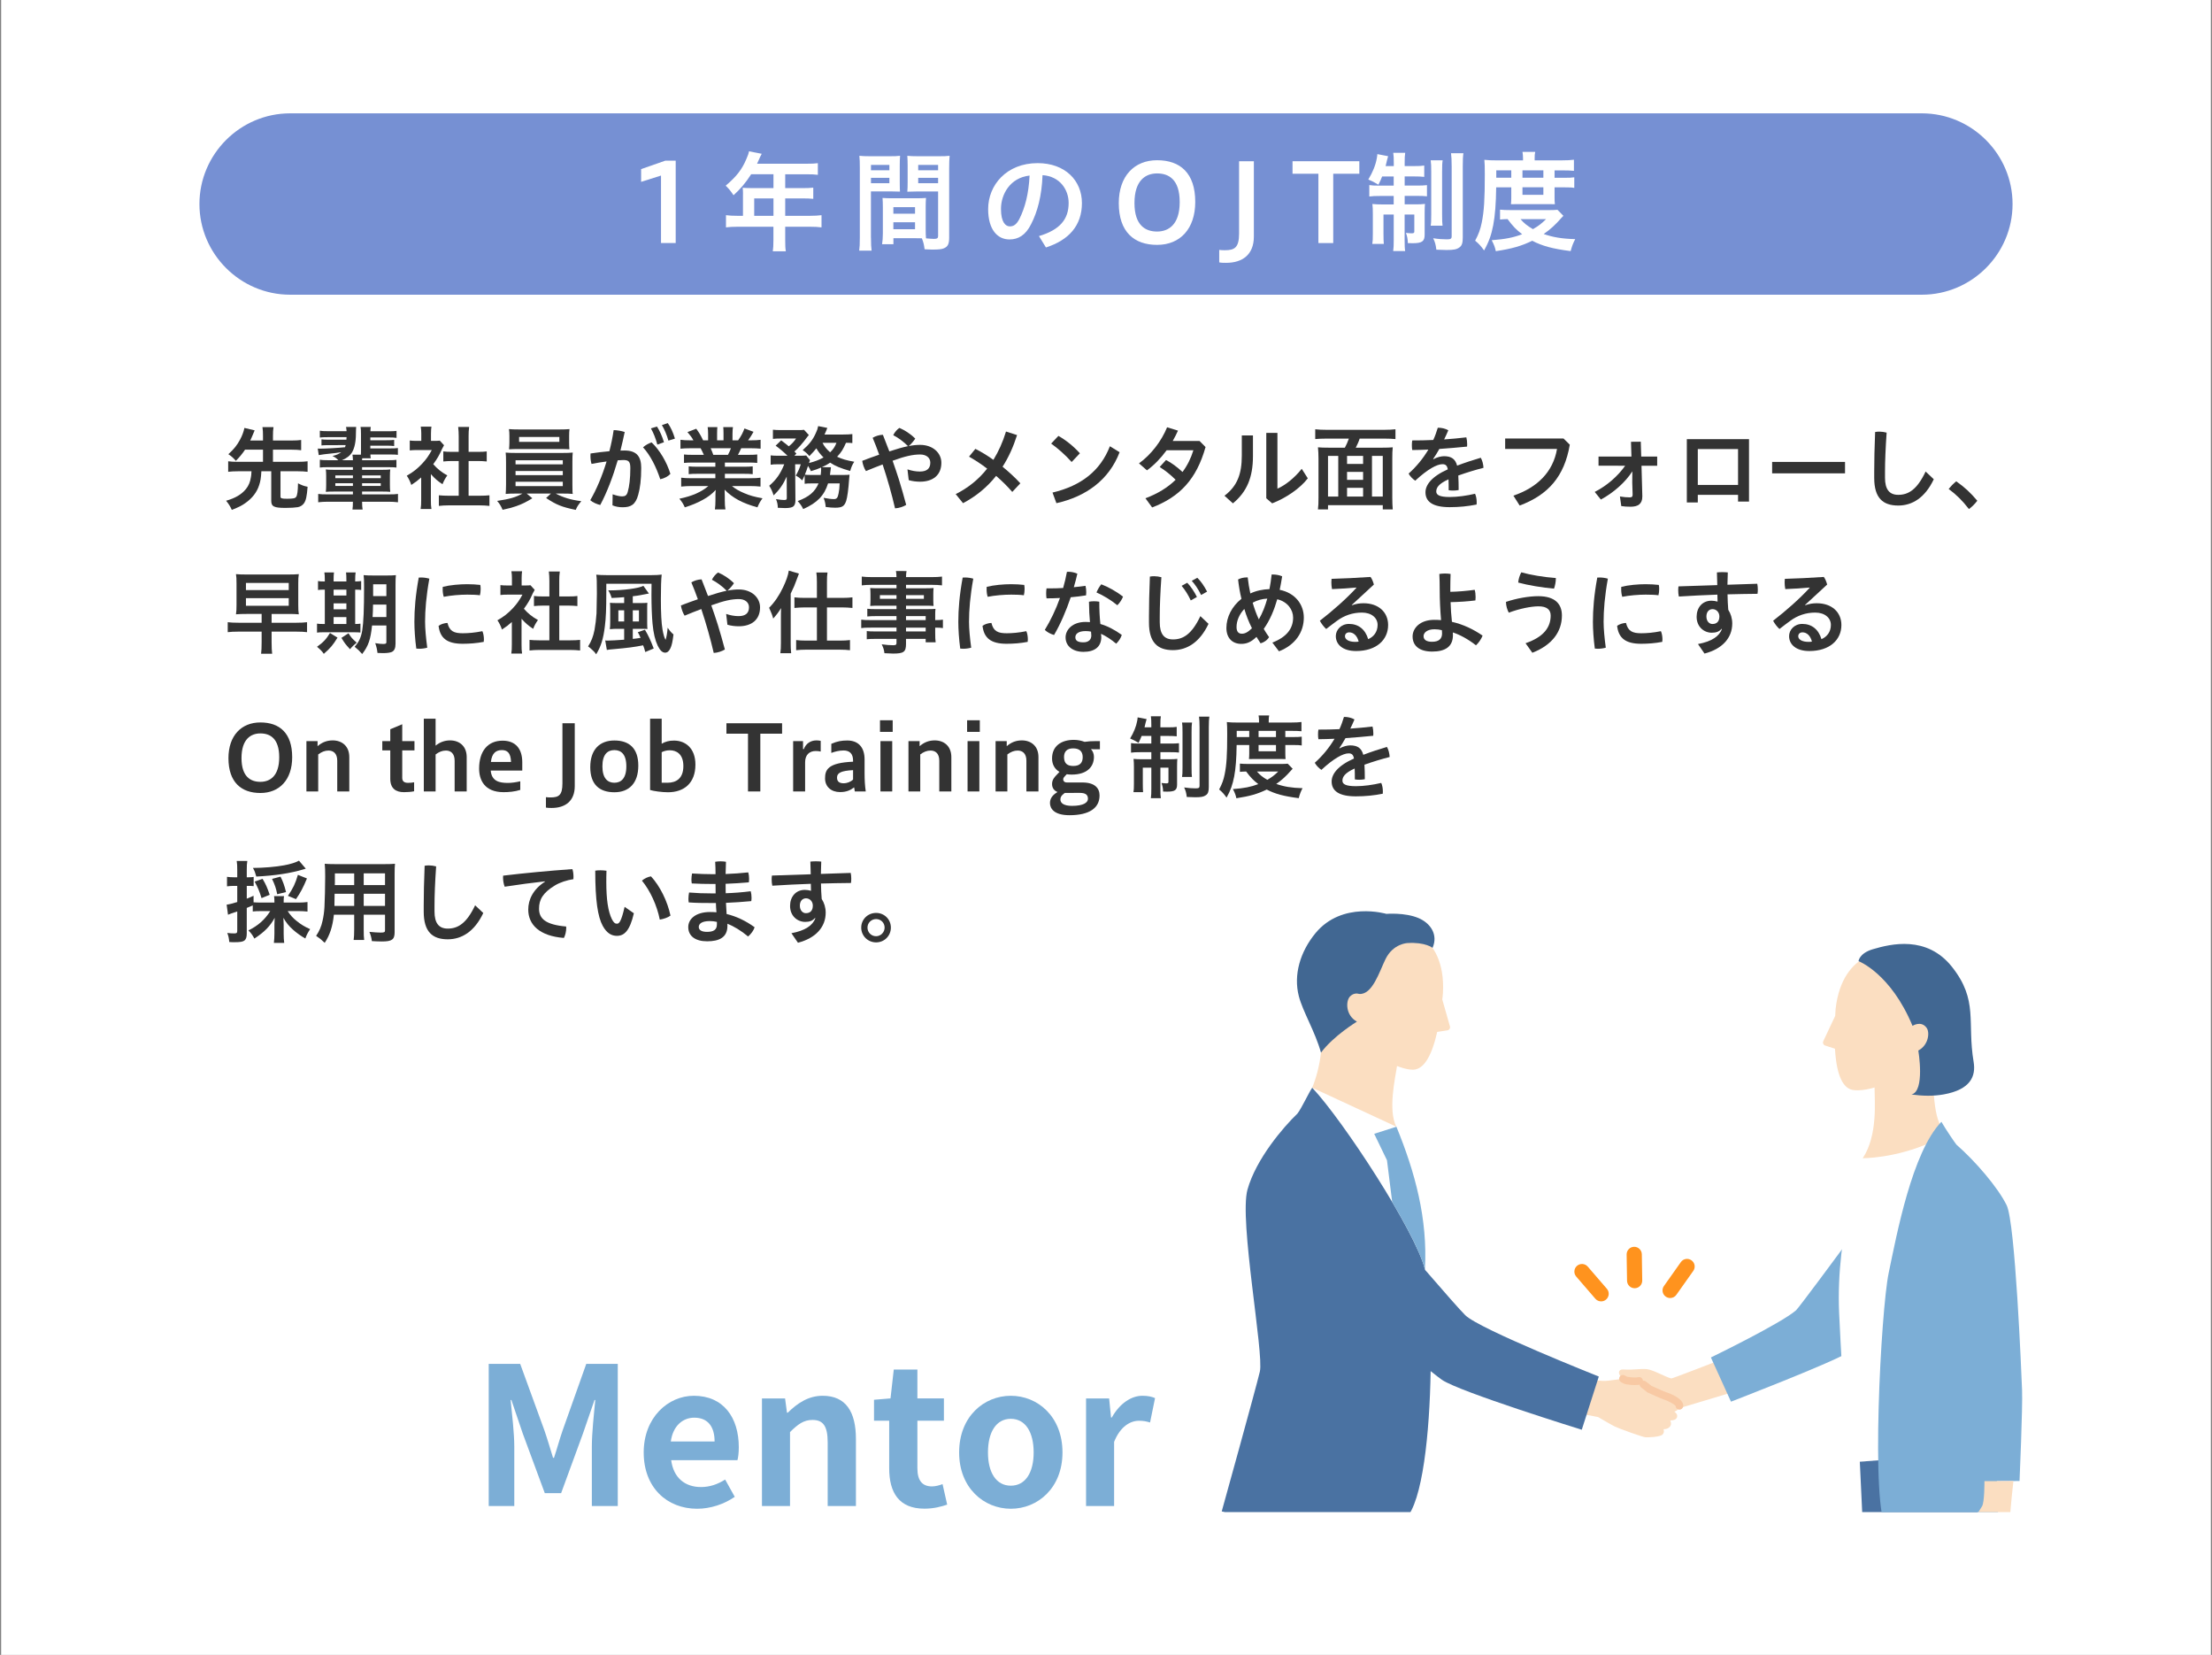 <?xml version="1.0" encoding="utf-8"?>
<svg version="1.1" xmlns="http://www.w3.org/2000/svg" xmlns:xlink="http://www.w3.org/1999/xlink" x="0px" y="0px" width="488px" height="365px" viewBox="0 0 488 365" style="enable-background:new 0 0 488 365;" xml:space="preserve">
<rect x="0" y="0" width="488" height="365" fill="#808080" stroke="none"/>
<style type="text/css">
.st0{fill:#FFF;}
.st1{fill:#7690D3;}
.st2{fill:#333;}
.st3{fill:#FBDEC1;}
.st4{fill:#7CAED6;}
.st5{fill:#416792;}
.st6{fill:#4A72A2;}
.st7{fill:#FFF;}
.st8{fill:#FF931E;}
.st9{fill:#F8C9A4;}
.st10{fill:#7CAED6;}
</style>
<rect x="0.25" class="st0" width="487.5" height="365"/>
<path class="st1" d="M444,45c0,11-9,20-20,20H64c-11,0-20-9-20-20l0,0c0-11,9-20,20-20h360C435,25,444,34,444,45L444,45z"/>
<path class="st0" d="M145.83,53.61V38.72l-4.39,1.39v-2.81l5.35-1.87h2.28v18.17H145.83z"/>
<path class="st0" d="M163.92,42.78c0-0.5-0.02-0.89-0.07-1.37c0.5,0.05,1.01,0.07,1.63,0.07h5.16v-3.05h-4.92 c-1.22,1.9-2.38,3.26-3.89,4.63c-0.7-1.03-0.94-1.32-1.73-2.11c2.4-2.04,3.6-3.58,4.56-5.88c0.34-0.74,0.5-1.25,0.58-1.7l2.81,0.55 c-0.17,0.29-0.19,0.36-0.36,0.7c-0.02,0.1-0.26,0.58-0.67,1.49h10.99c1.13,0,1.7-0.02,2.42-0.12v2.57c-0.74-0.1-1.37-0.12-2.42-0.12 h-4.78v3.05h3.77c1.08,0,1.7-0.02,2.42-0.1v2.47c-0.7-0.07-1.34-0.1-2.35-0.1h-3.84v3.84h5.42c1.1,0,1.85-0.05,2.59-0.14v2.69 c-0.74-0.1-1.56-0.14-2.59-0.14h-5.42v2.9c0,1.22,0.02,1.85,0.14,2.52h-2.88c0.1-0.7,0.14-1.3,0.14-2.54v-2.88h-7.9 c-1.06,0-1.8,0.05-2.57,0.14v-2.69c0.74,0.1,1.49,0.14,2.57,0.14h1.18V42.78z M170.64,47.6v-3.84h-4.25v3.84H170.64z"/>
<path class="st0" d="M192.15,52.38c0,1.42,0.05,2.26,0.14,2.9h-2.74c0.1-0.7,0.14-1.46,0.14-2.9V37c0-1.22-0.02-1.87-0.1-2.64 c0.65,0.07,1.25,0.1,2.4,0.1h4.18c1.2,0,1.75-0.02,2.4-0.1c-0.05,0.77-0.07,1.3-0.07,2.21v3.6c0,1.06,0.02,1.61,0.05,2.09 c-0.6-0.02-1.34-0.05-2.16-0.05h-4.25V52.38z M192.15,37.55h4.06v-1.18h-4.06V37.55z M192.15,40.4h4.06v-1.18h-4.06V40.4z M204.22,50.53c0,0.89,0.02,1.42,0.07,2.04c0.53,0.05,1.37,0.12,1.78,0.12c0.67,0,0.89-0.17,0.89-0.62v-9.84h-4.63 c-0.82,0-1.56,0.02-2.16,0.05c0.05-0.65,0.07-1.1,0.07-2.11v-3.6c0-0.82-0.02-1.49-0.07-2.21c0.65,0.07,1.2,0.1,2.4,0.1h4.51 c1.18,0,1.78-0.02,2.42-0.1c-0.07,0.86-0.1,1.46-0.1,2.64v15.38c0,1.42-0.29,2.02-1.15,2.38c-0.48,0.22-1.18,0.29-2.64,0.29 c-0.34,0-0.43,0-1.63-0.07c-0.14-1.06-0.24-1.49-0.6-2.42c-0.7-0.02-1.13-0.02-1.34-0.02h-4.94v1.32h-2.5 c0.1-0.55,0.17-1.51,0.17-2.35v-5.76c0-0.82-0.02-1.46-0.07-2.09c0.67,0.05,1.22,0.07,2.18,0.07h5.23c0.98,0,1.49-0.02,2.18-0.07 c-0.05,0.6-0.07,1.18-0.07,2.09V50.53z M197.09,47.13h4.78v-1.44h-4.78V47.13z M197.09,50.56h4.78v-1.54h-4.78V50.56z M202.57,37.55 h4.39v-1.18h-4.39V37.55z M202.57,40.4h4.39v-1.18h-4.39V40.4z"/>
<path class="st0" d="M229.21,52.07c4.58-1.37,6.55-3.67,6.55-7.3c0-2.9-1.9-5.88-5.76-6.14c-0.17,4.61-1.13,8.11-2.52,10.8 c-1.22,2.47-2.86,3.38-4.78,3.38c-2.64,0-4.7-2.16-4.7-6.7c0-5.26,4.03-10.13,10.92-10.13c6.05,0,9.77,3.82,9.77,8.81 c0,4.99-2.93,8.18-7.94,9.79L229.21,52.07z M227.14,38.72c-4.3,0.48-6.31,4.13-6.31,7.37c0,3,1.06,3.84,1.94,3.84 c0.77,0,1.42-0.31,2.11-1.61C226.13,45.83,226.95,42.76,227.14,38.72z"/>
<path class="st0" d="M246.82,44.8c0-5.95,3.41-9.46,8.45-9.46c5.09,0,8.42,2.81,8.42,9.19c0,5.95-3.34,9.48-8.42,9.48 C250.23,54.01,246.82,51.18,246.82,44.8z M260.26,44.56c0-5.02-2.45-6.31-4.99-6.31c-2.52,0-4.99,1.51-4.99,6.53 c0,4.99,2.47,6.29,4.99,6.29C257.81,51.06,260.26,49.55,260.26,44.56z"/>
<path class="st0" d="M269,55.12c0.46,0.05,0.67,0.07,1.22,0.07c2.18,0,3.14-0.6,3.14-3.7V35.56h3.26v16.63 c0,4.01-2.57,5.78-6.1,5.78c-0.55,0-1.1,0-1.54-0.1V55.12z"/>
<path class="st0" d="M290.86,53.61V38.32h-5.71v-2.76h14.74v2.76h-5.76v15.29H290.86z"/>
<path class="st0" d="M304.92,38.92c-0.29,0.72-0.41,1.01-0.82,1.82c-0.91-0.55-1.34-0.77-2.23-1.15c0.96-1.58,1.61-3.17,1.87-4.66 c0.1-0.58,0.12-0.72,0.12-0.94l2.38,0.46c-0.07,0.19-0.17,0.6-0.26,0.96c-0.05,0.24-0.17,0.74-0.29,1.22h1.8v-0.65 c0-1.13-0.02-1.61-0.12-2.28h2.64c-0.1,0.6-0.12,1.08-0.12,2.23v0.7h2.04c1.1,0,1.68-0.02,2.28-0.12v2.5 c-0.65-0.07-1.22-0.1-2.28-0.1h-2.04v2.02h2.76c0.94,0,1.51-0.02,2.16-0.1v2.47c-0.58-0.07-1.13-0.1-2.23-0.1h-2.69v1.87h2.3 c1.03,0,1.54-0.02,2.18-0.1c-0.05,0.58-0.07,1.03-0.07,2.09v4.71c0,1.46-0.58,1.87-2.62,1.87c-0.19,0-0.43,0-1.08-0.02 c-0.05-0.98-0.14-1.46-0.43-2.26c0.38,0.05,0.98,0.1,1.25,0.1c0.46,0,0.6-0.1,0.6-0.38v-3.77h-2.14v5.54c0,1.27,0.02,1.9,0.12,2.52 h-2.64c0.1-0.74,0.12-1.32,0.12-2.54v-5.52h-2.26v4.2c0,1.01,0.02,1.68,0.07,2.28h-2.54c0.1-0.62,0.12-1.03,0.12-2.3v-4.32 c0-0.91-0.02-1.54-0.1-2.18c0.74,0.07,1.32,0.1,2.28,0.1h2.42v-1.87h-2.98c-1.08,0-1.73,0.02-2.4,0.12v-2.52 c0.6,0.1,1.15,0.12,2.09,0.12h3.29v-2.02H304.92z M318.27,35.36c-0.1,0.62-0.12,1.27-0.12,2.45v9.46c0,1.42,0.02,1.92,0.1,2.5h-2.62 c0.1-0.62,0.12-1.03,0.12-2.52v-9.39c0-1.2-0.02-1.85-0.12-2.5H318.27z M322.85,33.8c-0.1,0.67-0.14,1.39-0.14,2.86v15.72 c0,1.22-0.19,1.82-0.77,2.21c-0.6,0.43-1.27,0.55-2.83,0.55c-0.12,0-0.86-0.02-2.23-0.07c-0.14-1.1-0.26-1.61-0.7-2.52 c1.1,0.17,2.16,0.24,3.02,0.24c0.86,0,1.06-0.14,1.06-0.7V36.73c0-1.44-0.05-2.16-0.14-2.93H322.85z"/>
<path class="st0" d="M330.08,41.32c-0.05,3.6-0.24,6.19-0.65,8.33c-0.43,2.21-0.96,3.7-2.02,5.59c-0.67-0.94-1.13-1.46-1.97-2.16 c0.77-1.44,1.15-2.47,1.46-4.01c0.5-2.47,0.67-5.04,0.67-10.63c0-1.73-0.02-2.35-0.1-3.19c0.84,0.1,1.66,0.12,2.66,0.12H336v-0.53 c0-0.53-0.05-0.89-0.12-1.34h2.81c-0.1,0.41-0.12,0.79-0.12,1.37v0.5h5.83c1.32,0,2.14-0.05,2.83-0.14v2.45 c-0.77-0.07-1.34-0.1-2.45-0.1h-1.82v1.63h2.26c0.96,0,1.49-0.02,2.09-0.1v2.33c-0.53-0.1-1.01-0.12-2.09-0.12h-2.26v2.26 c0,0.58,0.02,1.06,0.07,1.46c-0.55-0.02-0.6-0.02-1.51-0.02h-6.55c-0.91,0-1.25,0-1.63,0.02c0.05-0.41,0.07-0.98,0.07-1.46v-2.26 H330.08z M344.91,47.6c-0.22,0.22-0.24,0.24-0.46,0.48c-1.27,1.46-2.47,2.57-3.89,3.53c2.04,0.72,4.08,1.06,6.96,1.13 c-0.46,0.84-0.74,1.61-1.01,2.64c-3.94-0.5-6.29-1.13-8.47-2.28c-2.45,1.18-4.46,1.75-8.04,2.3c-0.19-0.89-0.38-1.39-0.91-2.42 c2.95-0.22,4.78-0.58,6.72-1.32c-1.32-1.01-2.02-1.73-3.22-3.34c-0.82,0.02-1.15,0.05-1.66,0.1v-2.18c0.6,0.07,1.27,0.1,2.52,0.1 h8.21c0.96,0,1.39-0.02,1.94-0.07L344.91,47.6z M333.41,39.2v-1.63h-3.31v1.63H333.41z M335.45,48.33c0.72,0.86,1.46,1.46,2.74,2.21 c1.25-0.72,1.87-1.2,2.9-2.21H335.45z M340.49,39.2v-1.63h-4.61v1.63H340.49z M335.88,42.97h4.61v-1.66h-4.61V42.97z"/>
<path class="st2" d="M54.06,99.18c-0.66,0.98-1.12,1.52-2.02,2.46c-0.64-0.72-0.98-1-1.66-1.46c1.28-1.18,1.9-1.96,2.58-3.22 c0.46-0.84,0.8-1.76,0.96-2.58l2.26,0.54c-0.06,0.12-0.18,0.4-0.36,0.86c-0.4,0.94-0.42,1-0.62,1.38h2.82v-1.04 c0-0.78-0.02-1.26-0.12-1.92h2.44c-0.1,0.64-0.12,1.1-0.12,1.92v1.04h4.1c0.94,0,1.54-0.04,2.12-0.12v2.26 c-0.56-0.08-1.22-0.12-2.12-0.12h-4.1v2.68h5.44c0.98,0,1.62-0.04,2.2-0.12v2.32c-0.64-0.08-1.26-0.12-2.2-0.12h-3.78v5.56 c0,0.42,0.24,0.5,1.46,0.5c1.36,0,1.8-0.1,2-0.42c0.26-0.38,0.38-1.3,0.4-2.98c0.96,0.46,1.24,0.58,2.12,0.76 c-0.16,2.1-0.36,3.02-0.8,3.64c-0.3,0.44-0.82,0.76-1.36,0.86c-0.62,0.1-1.54,0.16-2.72,0.16c-2.54,0-3.14-0.3-3.14-1.58v-6.5h-2.18 c-0.08,1.5-0.2,2.18-0.48,3.04c-0.5,1.58-1.52,2.9-3.06,3.98c-0.82,0.58-1.38,0.86-2.98,1.5c-0.34-0.76-0.64-1.26-1.26-2.02 c2.04-0.58,3.38-1.38,4.36-2.56c0.58-0.7,0.96-1.58,1.12-2.66c0.06-0.34,0.08-0.46,0.12-1.28h-2.94c-0.94,0-1.58,0.04-2.2,0.12 v-2.32c0.58,0.08,1.22,0.12,2.2,0.12h5.48v-2.68H54.06z"/>
<path class="st2" d="M72.32,103.04c-0.9,0-1.28,0.02-1.76,0.08v-1.72c0.5,0.08,0.92,0.1,1.76,0.1h2.32 c-0.42-0.44-0.72-0.66-1.3-0.92c0.96-0.24,1.38-0.44,1.94-0.84c-0.88,0.14-0.88,0.14-3.8,0.46c-0.32,0.04-0.86,0.12-1.16,0.18 l-0.22-1.44c0.22,0.02,0.34,0.02,0.46,0.02c1.16,0,4.1-0.16,5.56-0.32c0.08-0.22,0.1-0.28,0.14-0.46H72.7c-1,0-1.28,0.02-1.78,0.06 V96.9c0.46,0.06,0.78,0.08,1.78,0.08h3.72c0.02-0.24,0.04-0.32,0.04-0.56h-4.12c-0.88,0-1.26,0.02-1.78,0.08V95 c0.5,0.08,0.86,0.1,1.78,0.1h4.12c-0.04-0.46-0.06-0.64-0.12-0.94h2.24c-0.04,0.36-0.04,0.48-0.06,1.52c0,1.72-0.3,3.16-0.86,4.1 c-0.44,0.72-1.2,1.32-2.22,1.72h2.42c-0.02-0.56-0.04-0.8-0.1-1.22h1.86c0.02-0.26,0.02-0.38,0.02-0.6v-3.96 c0-0.82-0.02-1.12-0.1-1.56h2.26c-0.06,0.36-0.06,0.5-0.08,0.96h3.96c0.9,0,1.26-0.02,1.8-0.08v1.54c-0.5-0.08-0.9-0.1-1.8-0.1H81.7 v0.62h3.48c0.98,0,1.28-0.02,1.78-0.08v1.36c-0.5-0.06-0.8-0.08-1.78-0.08H81.7v0.6h4.26c1,0,1.34-0.02,1.82-0.08v1.5 c-0.48-0.06-0.8-0.08-1.82-0.08h-4.24c0,0.34,0.02,0.56,0.08,0.84h-1.9c0,0.18-0.02,0.24-0.02,0.42h5.82c0.94,0,1.28-0.02,1.76-0.08 v1.7c-0.48-0.06-0.86-0.08-1.76-0.08h-5.82v0.58h4.54c0.84,0,1.18-0.02,1.68-0.08c-0.06,0.46-0.08,0.8-0.08,1.52v1.82 c0,0.8,0.02,1.16,0.08,1.6c-0.46-0.04-0.86-0.06-1.66-0.06h-4.56v0.62h5.78c1.08,0,1.64-0.02,2.14-0.1v1.84 c-0.64-0.08-1.34-0.12-2.14-0.12h-5.78c0,0.78,0.04,1.2,0.12,1.72h-2.24c0.06-0.48,0.1-0.94,0.1-1.72h-5.54 c-0.78,0-1.44,0.04-2.12,0.12v-1.84c0.5,0.08,1.06,0.1,2.14,0.1h5.52v-0.62h-4.28c-0.84,0-1.26,0.02-1.7,0.06 c0.06-0.48,0.08-0.84,0.08-1.6v-1.84c0-0.7-0.02-1.02-0.08-1.5c0.44,0.06,0.82,0.08,1.68,0.08h4.3v-0.58H72.32z M73.98,104.86v0.6 h3.88v-0.6H73.98z M73.98,106.58v0.6h3.88v-0.6H73.98z M79.88,105.46H84v-0.6h-4.12V105.46z M79.88,107.18H84v-0.6h-4.12V107.18z"/>
<path class="st2" d="M95.06,110.26c0,0.92,0.02,1.42,0.12,2H92.8c0.1-0.6,0.12-1.12,0.12-2.04v-4.92c-0.78,0.7-1.2,1.02-2.18,1.66 c-0.24-0.74-0.58-1.44-1-2.04c1.38-0.78,2.32-1.52,3.38-2.64c0.9-0.96,1.48-1.78,2.14-3.02h-3.2c-0.72,0-1.14,0.02-1.66,0.08v-2.18 c0.48,0.06,0.9,0.08,1.54,0.08h1V95.6c0-0.52-0.04-1.06-0.12-1.5h2.36c-0.06,0.44-0.1,0.9-0.1,1.52v1.62h0.82 c0.6,0,0.86-0.02,1.12-0.06l0.94,1.02c-0.18,0.3-0.28,0.5-0.44,0.82c-0.62,1.42-1.02,2.08-1.94,3.36c0.92,1.04,1.8,1.76,3.1,2.48 c-0.46,0.64-0.76,1.18-1.06,1.94c-1.04-0.68-1.7-1.24-2.56-2.22V110.26z M103.38,109.34h2.34c1,0,1.66-0.04,2.26-0.1v2.34 c-0.7-0.08-1.46-0.12-2.24-0.12h-6.72c-0.78,0-1.52,0.04-2.2,0.12v-2.34c0.62,0.06,1.3,0.1,2.24,0.1h2.14v-7.66h-1.46 c-0.68,0-1.32,0.04-1.94,0.1v-2.22c0.56,0.08,1.08,0.1,1.94,0.1h1.46V96.2c0-0.8-0.04-1.28-0.12-2.04h2.42 c-0.1,0.78-0.12,1.2-0.12,2.04v3.46h2.08c0.88,0,1.38-0.02,1.92-0.1v2.22c-0.62-0.06-1.24-0.1-1.92-0.1h-2.08V109.34z"/>
<path class="st2" d="M113.74,108.86c-0.98,0-1.54,0.02-2.18,0.08c0.04-0.5,0.08-1.08,0.08-2.06v-4.96c0-1.02-0.02-1.52-0.08-2.1 c0.6,0.06,1.26,0.08,2.18,0.08h10.42c0.96,0,1.5-0.02,2.2-0.08c-0.06,0.52-0.08,1-0.08,2.1v4.96c0,0.76,0.02,1.18,0.02,1.28 c0,0.36,0,0.42,0.06,0.78c-0.62-0.06-1.22-0.08-2.2-0.08h-1.56c1.66,0.88,3.32,1.38,5.64,1.68c-0.7,0.86-0.94,1.22-1.22,1.92 c-3.02-0.62-4.26-1.1-6.54-2.62l1.06-0.98h-5.34l1.24,1.04c-1.36,0.84-2.26,1.28-3.56,1.74c-0.8,0.28-1.4,0.46-3,0.8 c-0.34-0.82-0.66-1.32-1.2-1.96c2.8-0.42,4.16-0.82,5.58-1.62H113.74z M125.56,97.64c0,0.58,0.02,1,0.06,1.46 c-0.6-0.04-1.24-0.06-2.1-0.06h-9.08c-0.88,0-1.56,0.02-2.14,0.06c0.04-0.48,0.08-0.94,0.08-1.46v-1.52c0-0.58-0.02-0.92-0.1-1.48 c0.68,0.06,1.16,0.08,2.22,0.08h8.94c1.04,0,1.52-0.02,2.2-0.08c-0.06,0.5-0.08,0.86-0.08,1.48V97.64z M113.74,102.42h10.42v-0.9 h-10.42V102.42z M113.74,104.8h10.42v-0.92h-10.42V104.8z M113.74,107.22h10.42v-0.96h-10.42V107.22z M114.52,96.38v1.08h8.88v-1.08 H114.52z"/>
<path class="st2" d="M135.16,109.02c0.72,0.26,1.52,0.46,2.08,0.46c0.68,0,1.02-0.22,1.24-0.96c0.36-1.24,0.58-2.98,0.58-5.26 c0-1.4-0.32-1.8-1.54-1.8c-0.34,0-0.76,0.02-1.24,0.06c-1.04,3.58-2.36,7.06-3.86,9.86c-0.74-0.18-1.66-0.56-2.2-1.06 c1.38-2.36,2.64-5.36,3.6-8.54c-1.08,0.14-2.22,0.32-3.32,0.54c-0.16-0.52-0.24-1.14-0.24-1.78c0-0.16,0-0.34,0.02-0.52 c1.4-0.22,2.84-0.38,4.16-0.5c0.4-1.56,0.72-3.12,0.94-4.66c0.8,0.02,1.7,0.18,2.44,0.42c-0.28,1.36-0.6,2.72-0.94,4.1 c0.32-0.02,0.62-0.02,0.88-0.02c2.78,0,3.7,1.42,3.7,3.84c0,2.62-0.24,4.44-0.66,5.94c-0.6,2.18-1.62,2.74-3.44,2.74 c-0.8,0-1.5-0.12-2.24-0.42L135.16,109.02z M143.76,97.58c1.78,1.68,3.36,4.36,4.14,6.94c-0.52,0.56-1.36,1-2.24,1.18 c-0.9-2.74-2.22-5.34-3.8-7.04C142.42,98.16,143.14,97.76,143.76,97.58z M144.94,94.08c0.58,0.88,1.18,2.22,1.54,3.46l-1.46,0.52 c-0.36-1.38-0.88-2.62-1.42-3.58L144.94,94.08z M147.32,93.32c0.62,0.84,1.18,2.06,1.58,3.42l-1.44,0.44 c-0.34-1.24-0.92-2.6-1.44-3.42L147.32,93.32z"/>
<path class="st2" d="M152.9,102.02c-0.88,0-1.4,0.02-2,0.08v-1.86c0.56,0.06,1.04,0.08,2,0.08h2.38c-0.28-0.64-0.5-1.08-0.72-1.46 h-2.12c-0.94,0-1.7,0.04-2.32,0.1V97c0.6,0.08,1.24,0.12,2.24,0.12h0.62c-0.38-0.68-0.62-1-1.32-1.82l1.94-0.74 c0.68,0.92,0.94,1.38,1.52,2.56h1.1v-1.38c0-0.6-0.04-1.14-0.1-1.54h2.14c-0.04,0.36-0.06,0.8-0.06,1.46v1.46h1.42v-1.46 c0-0.64-0.02-1.08-0.06-1.46h2.14c-0.06,0.38-0.1,0.9-0.1,1.54v1.38h1.24c0.68-0.96,1.04-1.66,1.4-2.62l2,0.74 c-0.44,0.78-0.76,1.28-1.2,1.88h0.54c1.02,0,1.64-0.04,2.22-0.12v1.96c-0.6-0.06-1.36-0.1-2.32-0.1h-1.96 c-0.36,0.8-0.46,0.96-0.72,1.46h2.26c0.94,0,1.44-0.02,2-0.08v1.86c-0.6-0.06-1.1-0.08-2-0.08h-5.14v0.92h4.12 c0.9,0,1.48-0.02,2.02-0.08v1.72c-0.56-0.06-1.14-0.08-2.02-0.08h-4.12v0.98h5.5c1.12,0,1.8-0.04,2.36-0.12v1.96 c-0.74-0.08-1.44-0.12-2.34-0.12h-3.96c0.68,0.58,1.58,1.1,2.68,1.56c1.26,0.54,2.26,0.82,4.06,1.14c-0.54,0.74-0.78,1.18-1.12,2 c-3.28-0.9-5.5-2.08-7.24-3.9c0.04,0.76,0.04,0.92,0.04,1.4v0.96c0,0.84,0.04,1.44,0.14,2h-2.32c0.08-0.58,0.12-1.22,0.12-2v-0.94 c0-0.48,0-0.54,0.06-1.36c-0.92,0.96-1.64,1.52-2.84,2.18c-1.24,0.68-2.44,1.18-3.98,1.66c-0.3-0.7-0.68-1.3-1.2-1.9 c2.86-0.6,4.84-1.48,6.4-2.8h-3.64c-0.92,0-1.62,0.04-2.36,0.12v-1.96c0.62,0.08,1.3,0.12,2.34,0.12h5.2v-0.98h-3.88 c-0.86,0-1.46,0.02-2,0.08v-1.72c0.54,0.06,1.12,0.08,2,0.08h3.88v-0.92H152.9z M160.6,100.32c0.3-0.58,0.46-0.92,0.66-1.46h-4.48 c0.26,0.58,0.38,0.88,0.58,1.46H160.6z"/>
<path class="st2" d="M179.06,106.62c-0.76,0-1.12,0.02-1.54,0.08v-1.88c-0.2,0.48-0.28,0.62-0.54,1.14 c-0.54-0.54-0.78-0.72-1.42-1.06c0.48-0.82,0.86-1.64,1.1-2.5h-1.24l0.06,7.94c0,0.62-0.12,1.04-0.42,1.32 c-0.28,0.26-0.88,0.4-1.82,0.4c-0.44,0-1.04-0.02-1.64-0.06c-0.02-0.74-0.12-1.2-0.4-1.92c0.8,0.14,1.38,0.2,1.76,0.2 c0.52,0,0.62-0.08,0.62-0.48l-0.02-4.68c-0.76,1.7-1.66,3-2.9,4.14c-0.28-0.92-0.5-1.4-0.96-2.12c1.58-1.36,2.46-2.62,3.32-4.74 h-1.38c-0.72,0-1.16,0.02-1.62,0.1v-2.06c0.48,0.06,0.96,0.08,1.76,0.08h1.96c-0.94-0.92-1.72-1.56-2.62-2.22l1.22-1.18 c1.1,0.84,1.18,0.9,1.68,1.32c0.66-0.52,1.1-0.98,1.6-1.72h-3.42c-0.68,0-1.18,0.02-1.68,0.08v-2.02c0.54,0.06,0.98,0.08,1.84,0.08 h3.36c1,0,1.24,0,1.66-0.06l1.06,1.14c-0.08,0.08-0.24,0.28-0.44,0.56c-0.84,1.16-1.98,2.46-2.74,3.08c0.18,0.2,0.24,0.26,0.44,0.46 l-0.44,0.48h1.18c0.68,0,1.06-0.02,1.42-0.06l0.84,1.04c-0.08,0.16-0.12,0.3-0.22,0.62c1.24-0.3,2.26-0.7,3.2-1.22 c-0.68-0.68-1.18-1.3-1.58-2.02c-0.5,0.62-0.76,0.92-1.54,1.72c-0.44-0.54-0.86-0.92-1.48-1.32c1.46-1.28,2.26-2.3,2.92-3.8 c0.28-0.6,0.38-0.88,0.5-1.5l2.02,0.4c-0.04,0.12-0.16,0.38-0.28,0.7c-0.1,0.24-0.18,0.42-0.34,0.76h4.06c0.92,0,1.56-0.04,2.08-0.1 v1.98c-0.46-0.04-0.82-0.06-1.4-0.06c-0.64,1.46-1.04,2.1-1.96,3.08c1.16,0.54,2.08,0.8,3.78,1.1c-0.48,0.76-0.62,1.1-0.9,2.04 c-2.14-0.62-3.28-1.08-4.42-1.84c-0.54,0.38-0.98,0.62-1.82,1l2,0.02c-0.02,0.14-0.02,0.14-0.04,0.28c0,0.08-0.02,0.2-0.04,0.34 c-0.02,0.1-0.02,0.14-0.04,0.3c-0.04,0.28-0.06,0.44-0.1,0.78h2.78c0.86,0,1.18-0.02,1.54-0.06c-0.04,0.42-0.04,0.42-0.08,0.84 c-0.16,2.34-0.4,4.12-0.66,4.94c-0.4,1.18-0.9,1.5-2.44,1.5c-0.56,0-1.18-0.04-2.08-0.16c-0.06-0.78-0.16-1.2-0.46-2.02 c0.9,0.18,1.68,0.28,2.26,0.28c0.62,0,0.84-0.24,1.04-1.24c0.14-0.64,0.2-1.24,0.24-2.22h-2.56c-0.84,2.68-2.38,4.28-5.48,5.66 c-0.34-0.68-0.68-1.18-1.22-1.76c2.52-0.94,3.8-2.04,4.6-3.9H179.06z M181.06,104.76c0.06-0.54,0.1-1,0.1-1.48 c0-0.08,0-0.08-0.02-0.16c-0.74,0.32-1.16,0.48-2.24,0.8c-0.24-0.52-0.32-0.68-0.64-1.16c-0.26,0.82-0.4,1.22-0.7,1.94 c0.38,0.04,0.74,0.06,1.62,0.06H181.06z M181.46,97.66c0.36,0.76,0.92,1.44,1.68,2.1c0.72-0.7,1.02-1.16,1.4-2.1H181.46z"/>
<path class="st2" d="M200.2,103.52c0.88,0.3,1.82,0.48,2.72,0.48c1.52,0,2.32-0.62,2.32-1.96c0-1.06-0.86-1.8-2.24-1.8 c-1.6,0-3.26,0.36-6.08,1.38c0.5,1.42,0.98,2.82,1.42,4.22c0.56,1.84,1.1,3.68,1.58,5.52c-0.62,0.38-1.58,0.72-2.46,0.76 c-0.7-3.04-1.66-6.44-2.74-9.68c-1.2,0.46-2.46,0.94-3.68,1.46c-0.4-0.6-0.72-1.5-0.82-2.26c1.24-0.48,2.52-0.94,3.74-1.36 c-0.46-1.3-0.94-2.54-1.44-3.72c0.62-0.38,1.5-0.66,2.26-0.66c0.46,1.14,0.94,2.38,1.42,3.66c1.66-0.54,2.98-0.92,4.12-1.16 c-1-1-2.16-1.86-3.26-2.42c0.3-0.64,0.86-1.28,1.36-1.6c1.14,0.48,2.42,1.28,3.5,2.36c-0.34,0.52-0.88,1.18-1.44,1.64 c0.9-0.18,1.74-0.26,2.52-0.26c2.82,0,4.68,1.8,4.68,3.94c0,2.72-1.84,4.18-4.7,4.18c-0.88,0-1.76-0.12-2.5-0.34L200.2,103.52z"/>
<path class="st2" d="M224.38,95.96c-0.84,2.64-1.9,4.96-3.2,6.98c1.42,1.16,2.78,2.4,3.92,3.66l-1.78,1.9 c-1.02-1.2-2.26-2.4-3.56-3.54c-2.02,2.54-4.46,4.52-7.3,6.02l-1.62-2c2.68-1.34,5.02-3.18,6.94-5.62c-1.36-1.04-2.74-1.94-4-2.64 l1.4-1.72c1.26,0.62,2.62,1.46,3.98,2.42c1.12-1.82,2.06-3.88,2.78-6.24L224.38,95.96z"/>
<path class="st2" d="M233.5,96.14c1.66,0.94,3.32,2.26,4.74,3.84l-1.82,1.92c-1.4-1.58-3.1-3.06-4.52-4.06L233.5,96.14z M232.2,108.64c6.36-1.5,10.58-4.84,12.66-10.22l2.14,1.32c-2.32,6.08-7.38,9.78-13.94,11.24L232.2,108.64z"/>
<path class="st2" d="M257.38,99.3c-1.3,1.78-2.78,3.3-4.34,4.44l-1.76-1.54c2.7-1.96,4.94-4.9,6.2-7.96l2.4,0.74 c-0.36,0.78-0.74,1.56-1.16,2.28h5.92l1.32,1.34c-2,7.14-5.72,11-11.78,13.32l-1.48-2.02c2.72-1.02,4.92-2.38,6.66-4.08 c-1.12-1.12-2.36-2.1-3.52-2.82l1.4-1.54c1.16,0.58,2.46,1.54,3.64,2.64c1.06-1.42,1.86-3.02,2.4-4.8H257.38z"/>
<path class="st2" d="M276.42,96.04v4.58c0,4.64-1.32,7.84-4.42,10.4l-1.86-1.68c2.84-2.16,3.82-4.82,3.82-8.86v-4.44H276.42z M281.82,95.48v12.3c1.66-0.72,3.72-2.3,5.36-4.38l1.34,2.1c-1.74,2.26-4.82,4.34-7.86,5.52l-1.3-1.12V95.48H281.82z"/>
<path class="st2" d="M296.7,98.74c0.34-0.62,0.6-1.24,0.88-2h-5c-1,0-1.7,0.04-2.42,0.1v-2.16c0.7,0.08,1.44,0.12,2.38,0.12h12.92 c0.9,0,1.68-0.04,2.4-0.12v2.16c-0.7-0.06-1.44-0.1-2.38-0.1h-5.52c-0.2,0.64-0.56,1.44-0.86,2h5.86c1.04,0,1.66-0.02,2.3-0.08 c-0.08,0.76-0.1,1.36-0.1,2.52v8.54c0,1.08,0.04,1.94,0.1,2.64h-2.2v-0.94h-12.08v0.94h-2.22c0.1-0.82,0.12-1.48,0.12-2.66v-8.54 c0-0.96-0.04-1.72-0.12-2.5c0.6,0.06,1.32,0.08,2.32,0.08H296.7z M295.24,100.56h-2.26v8.96h2.26V100.56z M297.18,102.32h3.54v-1.76 h-3.54V102.32z M300.72,104.08h-3.54v1.76h3.54V104.08z M300.72,109.52v-1.92h-3.54v1.92H300.72z M302.68,109.52h2.38v-8.96h-2.38 V109.52z"/>
<path class="st2" d="M316.24,101.28c0.78-0.44,1.7-0.66,2.34-0.66c1.64,0,2.5,0.64,2.88,2.08c1.74-0.66,3.58-1.26,5.22-1.74 c0.36,0.62,0.56,1.46,0.6,2.22c-1.64,0.42-3.66,1.02-5.56,1.7c0.06,1,0.08,2.04,0.08,3.2c-0.4,0.08-0.8,0.12-1.22,0.12 c-0.34,0-0.68-0.02-0.98-0.08c0-0.94,0-1.68-0.04-2.4c-2.24,1-2.7,1.9-2.7,2.68c0,0.74,0.66,1.22,2.96,1.22 c1.72,0,3.74-0.28,5.6-0.72c0.24,0.52,0.36,1.2,0.36,1.88c0,0.16,0,0.34-0.02,0.5c-1.9,0.38-3.82,0.58-5.94,0.58 c-3.66,0-5.34-1.16-5.34-3.28c0-1.58,1.28-3.44,4.92-5.06c-0.14-0.82-0.46-1.14-1.18-1.14c-1.2,0-3.26,1.1-6,3.64 c-0.56-0.38-1.12-0.94-1.46-1.56c1.72-1.54,3.2-3.34,4.36-5.3c-1.24,0.06-2.42,0.08-3.56,0.1c-0.06-0.34-0.08-0.7-0.08-1.06 c0-0.36,0.02-0.74,0.08-1.06c1.5,0,3.06-0.02,4.64-0.1c0.4-0.86,0.72-1.78,1-2.7c0.04,0,0.08,0,0.12,0c0.7,0,1.54,0.18,2.2,0.56 c-0.28,0.68-0.6,1.36-0.92,2.02c1.64-0.12,3.28-0.26,4.9-0.46c0.12,0.46,0.18,0.98,0.18,1.52c0,0.16,0,0.34-0.02,0.52 c-2,0.2-4.08,0.38-6.12,0.52c-0.46,0.8-0.9,1.56-1.36,2.2L316.24,101.28z"/>
<path class="st2" d="M346.32,98.08c-1.2,7.06-4.8,11.08-11.06,13.42l-1.38-2.18c5.36-1.82,8.78-5.32,9.62-10.3h-11.44v-2.3h12.88 L346.32,98.08z"/>
<path class="st2" d="M352.66,102.72v-2.02h7.26l-0.1-3.26l2.16-0.02l0.1,3.28h3.52v2.02h-3.46l0.18,6.64c0,0.06,0,0.1,0,0.16 c0,1.6-0.92,2.24-2.58,2.24c-0.82,0-1.36-0.04-2.06-0.14l-0.3-2.12c0.78,0.14,1.5,0.2,2.16,0.2c0.46,0,0.64-0.14,0.64-0.6 c0-0.02,0-0.06,0-0.08l-0.08-2.58l0.02-2.48c-1.52,2.38-4.1,4.68-6.94,6.22l-1.36-1.68c2.8-1.44,5.1-3.5,6.72-5.78H352.66z"/>
<path class="st2" d="M374.56,109.14v1.68h-2.42V96.86h13.72v13.76h-2.42v-1.48H374.56z M383.44,99.04h-8.88v7.92h8.88V99.04z"/>
<path class="st2" d="M407.04,101.88v2.52h-16.08v-2.52H407.04z"/>
<path class="st2" d="M413.48,104c0-2.42,0.06-5.18,0.2-8.72c0.32-0.06,0.64-0.08,0.96-0.08c0.52,0,1.04,0.08,1.58,0.22 c-0.24,3.42-0.36,6.36-0.36,8.68v1.28c0,2.52,0.94,3.76,2.92,3.76c2.22,0,4.14-1.12,6.04-5.14l1.8,1.7c-1.96,4.14-4.8,5.8-7.84,5.8 c-3.38,0-5.3-1.66-5.3-6.08V104z"/>
<path class="st2" d="M431.58,106.16c1.88,1.34,3.06,2.42,4.64,4.28c-0.52,0.7-1.18,1.34-1.84,1.84c-1.52-1.94-2.7-3.1-4.48-4.44 C430.38,107.26,430.96,106.64,431.58,106.16z"/>
<path class="st2" d="M54.36,135.41c-1.02,0-1.56,0.02-2.3,0.08c0.1-0.64,0.12-1.16,0.12-2.12v-4.64c0-0.98-0.02-1.5-0.12-2.1 c0.74,0.06,1.18,0.08,2.3,0.08h9.2c1.14,0,1.62-0.02,2.36-0.08c-0.1,0.6-0.12,1.12-0.12,2.06v4.76c0,0.94,0.02,1.44,0.12,2.04 c-0.76-0.06-1.24-0.08-2.3-0.08h-3.7v1.94h5.44c1.08,0,1.74-0.04,2.38-0.12v2.2c-0.66-0.08-1.28-0.12-2.38-0.12h-5.44v2.36 c0,1.14,0.04,1.84,0.12,2.52H57.6c0.08-0.58,0.12-1.36,0.12-2.52v-2.36h-5.1c-1.04,0-1.7,0.04-2.38,0.12v-2.2 c0.64,0.08,1.28,0.12,2.38,0.12h5.1v-1.94H54.36z M54.26,130.15h9.44v-1.58h-9.44V130.15z M54.26,133.61h9.44v-1.68h-9.44V133.61z"/>
<path class="st2" d="M71.66,127.91c0-0.7-0.02-1.18-0.1-1.66h2.12c-0.06,0.46-0.08,0.96-0.08,1.68v0.32h2.82v-0.34 c0-0.76-0.02-1.22-0.08-1.66h2.12c-0.08,0.46-0.1,0.94-0.1,1.68v0.32c0.68-0.02,0.98-0.04,1.32-0.1v1.98 c-0.34-0.06-0.62-0.08-1.32-0.08v7.58c0.64-0.02,0.82-0.02,1.16-0.08v1.96c-0.38-0.04-0.84-0.06-1.64-0.06h-6.42 c-0.8,0-1.14,0.02-1.52,0.08v-1.98c0.4,0.06,0.72,0.08,1.48,0.08h0.24v-7.58c-0.82,0-1.14,0.02-1.5,0.08v-1.98 c0.34,0.08,0.68,0.1,1.5,0.1V127.91z M74.46,140.63c-1,1.64-1.52,2.26-3.02,3.58c-0.42-0.6-0.72-0.9-1.5-1.56 c1.36-0.96,2.04-1.68,2.86-3.04L74.46,140.63z M76.42,131.35v-1.3H73.6v1.3H76.42z M76.42,134.39v-1.32H73.6v1.32H76.42z M76.42,137.63v-1.52H73.6v1.52H76.42z M76.88,139.67c0.68,1.04,0.72,1.08,1.82,2.08c-0.62,0.48-1.06,0.92-1.48,1.44 c-1.1-1.22-1.1-1.22-1.9-2.5L76.88,139.67z M82.08,137.95c-0.32,3.08-0.8,4.52-2.18,6.3c-0.6-0.68-0.96-1.04-1.66-1.6 c0.96-1.08,1.42-2.06,1.68-3.64c0.28-1.7,0.4-4.58,0.4-9.62c0-1.34-0.02-1.88-0.1-2.54c0.62,0.06,1.16,0.08,2.18,0.08h2.84 c1.08,0,1.52-0.02,2.1-0.08c-0.06,0.48-0.08,1.08-0.08,2.16v12.96c0,0.98-0.26,1.56-0.82,1.82c-0.38,0.16-1.06,0.26-1.92,0.26 c-0.24,0-0.28,0-1.24-0.04c-0.1-0.84-0.22-1.34-0.5-2.16c0.88,0.14,1.26,0.18,1.72,0.18c0.6,0,0.74-0.08,0.74-0.4v-3.68H82.08z M82.3,133.35c-0.02,1.16-0.04,1.88-0.1,2.74h3.04v-2.74H82.3z M85.24,128.87h-2.92v2.6h2.92V128.87z"/>
<path class="st2" d="M92.9,127.37c0.58,0,1.2,0.08,1.82,0.26c-0.7,3.88-0.94,6.98-0.94,9.5c0,1.56,0.2,3.66,0.48,5.72 c-0.56,0.16-1.18,0.24-1.76,0.24c-0.24,0-0.46-0.02-0.66-0.04c-0.28-2.08-0.42-4.26-0.42-5.9c0-2.74,0.24-5.84,0.96-9.76 C92.54,127.37,92.72,127.37,92.9,127.37z M106.76,141.01c0,0.2-0.02,0.4-0.04,0.56c-1.56,0.3-3.12,0.42-4.66,0.42 c-3.44,0-5-1.26-5.3-3.96c0.48-0.36,1.3-0.62,1.96-0.64c0.44,1.86,1.48,2.28,3.36,2.28c1.2,0,2.7-0.12,4.34-0.46 C106.64,139.67,106.76,140.41,106.76,141.01z M103.06,128.85c0.98,0,2.1,0.06,2.9,0.16c0.06,0.26,0.08,0.58,0.08,0.92 c0,0.48-0.06,0.96-0.16,1.36c-0.72-0.1-1.74-0.14-2.78-0.14c-1.58,0-3.62,0.16-5.2,0.48c-0.16-0.46-0.24-1.08-0.24-1.7 c0-0.16,0-0.34,0.02-0.5C99.28,129.03,101.42,128.85,103.06,128.85z"/>
<path class="st2" d="M115.06,142.15c0,0.92,0.02,1.42,0.12,2h-2.38c0.1-0.6,0.12-1.12,0.12-2.04v-4.92c-0.78,0.7-1.2,1.02-2.18,1.66 c-0.24-0.74-0.58-1.44-1-2.04c1.38-0.78,2.32-1.52,3.38-2.64c0.9-0.96,1.48-1.78,2.14-3.02h-3.2c-0.72,0-1.14,0.02-1.66,0.08v-2.18 c0.48,0.06,0.9,0.08,1.54,0.08h1v-1.64c0-0.52-0.04-1.06-0.12-1.5h2.36c-0.06,0.44-0.1,0.9-0.1,1.52v1.62h0.82 c0.6,0,0.86-0.02,1.12-0.06l0.94,1.02c-0.18,0.3-0.28,0.5-0.44,0.82c-0.62,1.42-1.02,2.08-1.94,3.36c0.92,1.04,1.8,1.76,3.1,2.48 c-0.46,0.64-0.76,1.18-1.06,1.94c-1.04-0.68-1.7-1.24-2.56-2.22V142.15z M123.38,141.23h2.34c1,0,1.66-0.04,2.26-0.1v2.34 c-0.7-0.08-1.46-0.12-2.24-0.12h-6.72c-0.78,0-1.52,0.04-2.2,0.12v-2.34c0.62,0.06,1.3,0.1,2.24,0.1h2.14v-7.66h-1.46 c-0.68,0-1.32,0.04-1.94,0.1v-2.22c0.56,0.08,1.08,0.1,1.94,0.1h1.46v-3.46c0-0.8-0.04-1.28-0.12-2.04h2.42 c-0.1,0.78-0.12,1.2-0.12,2.04v3.46h2.08c0.88,0,1.38-0.02,1.92-0.1v2.22c-0.62-0.06-1.24-0.1-1.92-0.1h-2.08V141.23z"/>
<path class="st2" d="M133.76,130.69c0,3.6-0.08,5.6-0.32,7.46c-0.34,2.78-0.86,4.44-1.92,6.16c-0.26-0.4-0.34-0.48-0.8-0.92 c-0.6-0.54-0.6-0.56-0.98-0.82c0.74-1.16,1.12-2.14,1.42-3.64c0.2-1.12,0.36-2.4,0.44-3.64c0.02-0.58,0.08-3.32,0.08-4.38 c0-2.78-0.02-3.42-0.14-4.16c0.66,0.06,1.3,0.1,2.3,0.1h9.9c0.96,0,1.62-0.04,2.24-0.12c-0.12,1-0.18,3-0.18,5.34 c0,3.18,0.12,5.4,0.36,6.78c0.2,1.12,0.42,1.86,0.68,2.28c0.2-0.64,0.34-1.38,0.46-2.68c0.48,0.7,0.76,1.04,1.28,1.48 c-0.2,1.66-0.38,2.42-0.68,3.06c-0.3,0.64-0.68,0.96-1.16,0.96c-0.6,0-1.14-0.5-1.64-1.54c-0.56-1.18-0.94-2.72-1.14-4.86 c-0.14-1.48-0.24-3.94-0.24-6.28c0-0.8,0-0.8,0.02-2.52h-9.98V130.69z M137.7,131.71c-1.1,0.1-1.52,0.12-2.76,0.18 c-0.2-0.68-0.4-1.12-0.76-1.7c0.18,0.02,0.34,0.02,0.4,0.02c2.96,0,6.42-0.46,7.36-1l1.22,1.7c-0.1,0.02-0.1,0.02-0.24,0.04 c-0.08,0.02-0.62,0.12-1.66,0.32c-0.46,0.08-0.62,0.12-1.66,0.24v1.5h1.72c0.76,0,1.18-0.02,1.5-0.06 c-0.04,0.44-0.04,0.68-0.04,1.48v2.94c0,0.72,0.02,1.06,0.06,1.36c-0.38-0.04-0.6-0.04-1.28-0.04h-1.96v2.22 c0.56-0.06,0.86-0.08,1.72-0.22c-0.1-0.2-0.1-0.2-0.26-0.58c-0.14-0.3-0.2-0.42-0.36-0.66l1.58-0.56c0.76,1.28,1.24,2.3,1.94,4.14 l-1.86,0.78c-0.18-0.68-0.3-1.06-0.48-1.48c-1.9,0.38-3.46,0.58-6.42,0.84c-0.78,0.06-1.32,0.12-1.58,0.18l-0.36-2.1 c0.18,0.04,0.34,0.04,0.54,0.04c0.66,0,2.32-0.1,3.64-0.2v-2.4h-1.58c-0.48,0-0.92,0.02-1.58,0.08c0.06-0.48,0.08-0.9,0.08-1.52 v-2.8c0-0.6-0.02-1.04-0.06-1.5c0.38,0.04,0.82,0.06,1.56,0.06h1.58V131.71z M136.42,134.61v2.46h1.28v-2.46H136.42z M140.96,137.07 v-2.46h-1.36v2.46H140.96z"/>
<path class="st2" d="M160.2,135.41c0.88,0.3,1.82,0.48,2.72,0.48c1.52,0,2.32-0.62,2.32-1.96c0-1.06-0.86-1.8-2.24-1.8 c-1.6,0-3.26,0.36-6.08,1.38c0.5,1.42,0.98,2.82,1.42,4.22c0.56,1.84,1.1,3.68,1.58,5.52c-0.62,0.38-1.58,0.72-2.46,0.76 c-0.7-3.04-1.66-6.44-2.74-9.68c-1.2,0.46-2.46,0.94-3.68,1.46c-0.4-0.6-0.72-1.5-0.82-2.26c1.24-0.48,2.52-0.94,3.74-1.36 c-0.46-1.3-0.94-2.54-1.44-3.72c0.62-0.38,1.5-0.66,2.26-0.66c0.46,1.14,0.94,2.38,1.42,3.66c1.66-0.54,2.98-0.92,4.12-1.16 c-1-1-2.16-1.86-3.26-2.42c0.3-0.64,0.86-1.28,1.36-1.6c1.14,0.48,2.42,1.28,3.5,2.36c-0.34,0.52-0.88,1.18-1.44,1.64 c0.9-0.18,1.74-0.26,2.52-0.26c2.82,0,4.68,1.8,4.68,3.94c0,2.72-1.84,4.18-4.7,4.18c-0.88,0-1.76-0.12-2.5-0.34L160.2,135.41z"/>
<path class="st2" d="M172.28,136.31c0-0.98,0-1.18,0.04-2.2c-0.62,1-0.9,1.36-1.74,2.32c-0.24-0.88-0.3-1-0.9-2.38 c1.22-1.24,2.22-2.7,3.06-4.48c0.7-1.46,1.14-2.7,1.28-3.72l2.24,0.66c-0.16,0.4-0.16,0.4-0.62,1.64c-0.32,0.9-0.46,1.24-1.2,2.78 v10.86c0,0.86,0.02,1.5,0.1,2.28h-2.38c0.1-0.8,0.12-1.36,0.12-2.3V136.31z M180.22,128.35c0-0.9-0.04-1.5-0.12-2.08h2.46 c-0.1,0.62-0.12,1.14-0.12,2.12v3.48h3.36c0.94,0,1.62-0.04,2.26-0.12v2.34c-0.76-0.08-1.54-0.12-2.24-0.12h-3.38v7.32h2.88 c0.88,0,1.54-0.04,2.2-0.12v2.24c-0.62-0.08-1.38-0.12-2.22-0.12h-7.44c-0.84,0-1.62,0.04-2.22,0.12v-2.24 c0.64,0.08,1.34,0.12,2.2,0.12h2.38v-7.32h-2.74c-0.68,0-1.48,0.04-2.22,0.12v-2.34c0.64,0.08,1.34,0.12,2.28,0.12h2.68V128.35z"/>
<path class="st2" d="M197.78,135.89h-4.64c-0.7,0-1.28,0.02-1.8,0.08v-1.7c0.46,0.06,0.98,0.08,1.84,0.08h4.6v-0.76h-4.16 c-0.68,0-1.18,0.02-1.64,0.06c0.04-0.4,0.06-0.82,0.06-1.32v-1.28c0-0.54-0.02-0.88-0.06-1.36c0.52,0.04,0.94,0.06,1.68,0.06h4.12 v-0.76h-5.38c-0.96,0-1.58,0.04-2.28,0.12v-1.94c0.62,0.08,1.28,0.12,2.42,0.12h5.24c-0.02-0.7-0.04-0.9-0.12-1.34H200 c-0.08,0.44-0.1,0.62-0.12,1.34h5.5c1.16,0,1.8-0.04,2.44-0.12v1.94c-0.66-0.08-1.36-0.12-2.3-0.12h-5.64v0.76h4.44 c0.74,0,1.16-0.02,1.64-0.06c-0.04,0.44-0.06,0.76-0.06,1.36v1.28c0,0.6,0.02,0.9,0.06,1.32c-0.42-0.04-0.94-0.06-1.56-0.06h-4.52 v0.76h4.4c1.16,0,1.56-0.02,2.1-0.06c-0.06,0.48-0.06,0.76-0.06,1.78v0.7c0.84,0,1.32-0.04,1.7-0.1v1.86 c-0.48-0.08-0.84-0.1-1.7-0.1v1.14c0,1,0.02,1.54,0.1,2.1h-2.2v-0.76h-4.34v1.1c0,1.78-0.5,2.14-2.86,2.14 c-0.46,0-1.26-0.04-1.9-0.08c-0.1-0.78-0.22-1.18-0.6-1.96c1.08,0.14,1.8,0.2,2.5,0.2c0.6,0,0.76-0.1,0.76-0.48v-0.92h-4.62 c-0.88,0-1.36,0.02-1.94,0.08v-1.8c0.54,0.06,0.86,0.08,1.88,0.08h4.68v-0.84h-5.62c-1.12,0-1.66,0.02-2.16,0.1v-1.86 c0.5,0.08,1,0.1,2.12,0.1h5.66V135.89z M194.12,131.27v0.8h3.66v-0.8H194.12z M199.88,132.07h3.94v-0.8h-3.94V132.07z M204.22,136.77v-0.88h-4.34v0.88H204.22z M199.88,139.27h4.34v-0.84h-4.34V139.27z"/>
<path class="st2" d="M212.9,127.37c0.58,0,1.2,0.08,1.82,0.26c-0.7,3.88-0.94,6.98-0.94,9.5c0,1.56,0.2,3.66,0.48,5.72 c-0.56,0.16-1.18,0.24-1.76,0.24c-0.24,0-0.46-0.02-0.66-0.04c-0.28-2.08-0.42-4.26-0.42-5.9c0-2.74,0.24-5.84,0.96-9.76 C212.54,127.37,212.72,127.37,212.9,127.37z M226.76,141.01c0,0.2-0.02,0.4-0.04,0.56c-1.56,0.3-3.12,0.42-4.66,0.42 c-3.44,0-5-1.26-5.3-3.96c0.48-0.36,1.3-0.62,1.96-0.64c0.44,1.86,1.48,2.28,3.36,2.28c1.2,0,2.7-0.12,4.34-0.46 C226.64,139.67,226.76,140.41,226.76,141.01z M223.06,128.85c0.98,0,2.1,0.06,2.9,0.16c0.06,0.26,0.08,0.58,0.08,0.92 c0,0.48-0.06,0.96-0.16,1.36c-0.72-0.1-1.74-0.14-2.78-0.14c-1.58,0-3.62,0.16-5.2,0.48c-0.16-0.46-0.24-1.08-0.24-1.7 c0-0.16,0-0.34,0.02-0.5C219.28,129.03,221.42,128.85,223.06,128.85z"/>
<path class="st2" d="M235.38,126.13c0.1-0.02,0.22-0.02,0.32-0.02c0.68,0,1.4,0.16,1.98,0.42c-0.22,0.98-0.48,1.98-0.78,2.98 c0.88-0.08,1.74-0.18,2.58-0.3c0.1,0.4,0.16,0.9,0.16,1.4c0,0.24-0.02,0.48-0.04,0.7c-1.06,0.18-2.22,0.32-3.38,0.42 c-1.02,3.02-2.28,5.94-3.68,8.32c-0.74-0.2-1.54-0.62-2.04-1.12c1.26-2.06,2.42-4.46,3.34-7.04c-1.02,0.06-2.02,0.08-2.96,0.08 c-0.06-0.34-0.08-0.7-0.08-1.08c0-0.38,0.02-0.76,0.08-1.12c0.28,0,0.56,0,0.84,0c0.9,0,1.86-0.02,2.82-0.08 C234.88,128.53,235.16,127.33,235.38,126.13z M247.48,140.03c-0.18,0.66-0.7,1.44-1.24,1.94c-1-0.86-2.26-1.7-3.34-2.18 c0.04,0.26,0.06,0.48,0.06,0.7c0,2.18-1.46,3.28-3.92,3.28c-2.32,0-3.96-1.22-3.96-3.2c0-1.64,1.48-3.4,4.42-3.4 c0.32,0,0.64,0.02,0.96,0.04c-0.12-1.28-0.2-2.68-0.22-4.5c0.36-0.06,0.74-0.1,1.12-0.1c0.4,0,0.78,0.04,1.16,0.1 c0,1.9,0.08,3.38,0.24,4.92C244.3,138.07,245.84,138.85,247.48,140.03z M239.5,139.19c-1.62,0-2.26,0.64-2.26,1.36 c0,0.7,0.46,1.12,1.78,1.12c1.08,0,1.74-0.56,1.74-1.5c0-0.24-0.02-0.54-0.06-0.86C240.34,139.23,239.94,139.19,239.5,139.19z M247.76,131.59c-0.24,0.62-0.7,1.36-1.26,1.9c-1.34-1.1-3.14-2.2-4.6-2.82c0.28-0.66,0.62-1.26,1.06-1.8 C244.5,129.45,246.32,130.47,247.76,131.59z"/>
<path class="st2" d="M253.48,135.89c0-2.42,0.06-5.18,0.2-8.72c0.32-0.06,0.64-0.08,0.96-0.08c0.52,0,1.04,0.08,1.58,0.22 c-0.24,3.42-0.36,6.36-0.36,8.68v1.28c0,2.52,0.94,3.76,2.92,3.76c2.22,0,4.14-1.12,6.04-5.14l1.8,1.7c-1.96,4.14-4.8,5.8-7.84,5.8 c-3.38,0-5.3-1.66-5.3-6.08V135.89z M261.92,128.53c0.74,0.76,1.56,1.96,2.14,3.14l-1.36,0.76c-0.58-1.26-1.3-2.38-2.02-3.22 L261.92,128.53z M264.14,127.43c0.74,0.7,1.52,1.8,2.16,3.06l-1.32,0.74c-0.56-1.18-1.38-2.4-2.06-3.12L264.14,127.43z"/>
<path class="st2" d="M280.7,141.73c3.24-1.26,4.58-3.16,4.58-5.52c0-1.72-1.22-3.5-3.5-4.04c-0.66,2.3-1.58,4.58-2.98,6.54 c0.36,0.62,0.76,1.24,1.18,1.82c-0.44,0.7-1.18,1.18-1.88,1.36c-0.3-0.46-0.6-0.92-0.9-1.42c-1.3,1.24-2.24,1.54-3.38,1.54 c-1.92,0-3.26-1.26-3.26-3.52c0-2.38,1.22-4.76,3.32-6.42c-0.34-1.38-0.58-2.82-0.74-4.26c0.5-0.28,1.2-0.46,1.9-0.46 c0.08,0,0.14,0,0.22,0c0.14,1.2,0.32,2.38,0.58,3.54c1.32-0.62,2.76-0.9,4.22-0.96c0.2-1,0.36-2.08,0.48-3.22c0.1,0,0.18,0,0.28,0 c0.66,0,1.4,0.12,2.04,0.4c-0.16,1.04-0.34,2.04-0.54,2.98c3.42,0.68,5.32,3.24,5.32,6.12c0,3.26-1.92,6.06-5.48,7.44L280.7,141.73z M272.8,138.29c0,1.08,0.48,1.48,1.16,1.48c0.62,0,1.26-0.24,2.24-1.2c-0.68-1.36-1.26-2.8-1.68-4.26 C273.4,135.49,272.8,136.93,272.8,138.29z M279.58,132.03c-1.12,0.04-2.24,0.36-3.22,0.9c0.36,1.26,0.8,2.5,1.36,3.68 C278.54,135.19,279.14,133.63,279.58,132.03z"/>
<path class="st2" d="M298.26,133.49c0.88-0.32,1.7-0.44,2.56-0.44c3.28,0,5.42,1.96,5.42,4.8c0,3.26-2.56,5.74-7.08,5.74 c-2.9,0-4.46-1.42-4.46-3.3c0-1.34,1.14-2.68,2.92-2.68c2.1,0,3.6,1.24,4.22,3.36c1.16-0.48,2.08-1.56,2.08-3.14 c0-1.5-1.28-2.72-3.46-2.72c-2.02,0-3.9,0.62-5.56,1.86c-0.7,0.52-1.54,1.14-2.32,1.76c-0.48-0.42-1.06-1.16-1.4-1.82 c2.84-2.2,5.82-4.82,8.06-7.26l-0.02-0.06c-1.74,0.16-3.32,0.26-5.36,0.34c-0.1-0.52-0.14-1.02-0.14-1.5c0-0.26,0.02-0.52,0.04-0.76 c2.54-0.06,5.46-0.22,8.6-0.42c0.32,0.42,0.58,1.06,0.74,1.68l-4.88,4.5L298.26,133.49z M297.66,139.47c-0.58,0-0.94,0.36-0.94,0.86 c0,0.68,0.8,1.24,2.26,1.24c0.3,0,0.58-0.02,0.76-0.06C299.4,140.17,298.58,139.47,297.66,139.47z"/>
<path class="st2" d="M319.96,130.53c1.76-0.04,3.46-0.18,5.38-0.44c0.14,0.46,0.2,1.06,0.2,1.6c0,0.26-0.02,0.52-0.04,0.74 c-1.88,0.24-3.68,0.34-5.48,0.38c0.04,1.44,0.14,2.9,0.3,4.34c2.46,0.56,4.74,1.64,6.76,3.04c-0.28,0.74-0.86,1.6-1.46,2.14 c-1.78-1.4-3.66-2.38-5.1-2.84c0.02,0.22,0.02,0.42,0.02,0.6c0,2.52-1.68,3.62-4.58,3.62c-2.74,0-4.32-1.22-4.32-3.34 c0-1.8,1.62-3.66,4.78-3.66c0.5,0,1,0.02,1.5,0.06c-0.18-2.12-0.3-4.42-0.3-6.76c0-1.14-0.02-2.28-0.08-3.42 c0.4-0.06,0.84-0.1,1.26-0.1c0.42,0,0.84,0.04,1.22,0.1c-0.04,1.14-0.06,2.28-0.06,3.42V130.53z M316.48,138.79 c-1.66,0-2.42,0.78-2.42,1.52c0,0.84,0.7,1.24,1.88,1.24c1.48,0,2.2-0.64,2.2-1.84c0-0.28-0.02-0.56-0.04-0.72 C317.62,138.87,317.08,138.79,316.48,138.79z"/>
<path class="st2" d="M336.56,141.87c4.02-1.38,5.54-3.52,5.54-6.1c0-1.3-0.84-2.04-2.68-2.04c-1.6,0-4.16,0.5-6.56,1.4 c-0.34-0.62-0.62-1.54-0.62-2.38c2.44-0.82,5.14-1.26,7.12-1.26c3.82,0,5.22,1.82,5.22,4.26c0,3.58-2.16,6.52-6.52,8.22 L336.56,141.87z M343.24,127.49c0,0.04,0,0.08,0,0.12c0,0.76-0.18,1.6-0.4,2.22c-2.56-0.22-5.7-0.74-7.9-1.34 c0.04-0.72,0.34-1.66,0.68-2.26C337.66,126.81,340.54,127.29,343.24,127.49z"/>
<path class="st2" d="M352.9,127.37c0.58,0,1.2,0.08,1.82,0.26c-0.7,3.88-0.94,6.98-0.94,9.5c0,1.56,0.2,3.66,0.48,5.72 c-0.56,0.16-1.18,0.24-1.76,0.24c-0.24,0-0.46-0.02-0.66-0.04c-0.28-2.08-0.42-4.26-0.42-5.9c0-2.74,0.24-5.84,0.96-9.76 C352.54,127.37,352.72,127.37,352.9,127.37z M366.76,141.01c0,0.2-0.02,0.4-0.04,0.56c-1.56,0.3-3.12,0.42-4.66,0.42 c-3.44,0-5-1.26-5.3-3.96c0.48-0.36,1.3-0.62,1.96-0.64c0.44,1.86,1.48,2.28,3.36,2.28c1.2,0,2.7-0.12,4.34-0.46 C366.64,139.67,366.76,140.41,366.76,141.01z M363.06,128.85c0.98,0,2.1,0.06,2.9,0.16c0.06,0.26,0.08,0.58,0.08,0.92 c0,0.48-0.06,0.96-0.16,1.36c-0.72-0.1-1.74-0.14-2.78-0.14c-1.58,0-3.62,0.16-5.2,0.48c-0.16-0.46-0.24-1.08-0.24-1.7 c0-0.16,0-0.34,0.02-0.5C359.28,129.03,361.42,128.85,363.06,128.85z"/>
<path class="st2" d="M379.8,138.69c-0.54,0.64-1.24,0.86-2.16,0.86c-1.7,0-3.34-1.28-3.34-3.52c0-2,1.24-3.54,3.26-3.54 c0.48,0,0.92,0.08,1.36,0.2c-0.02-0.54-0.04-1.14-0.04-1.54c-2.86,0.1-5.7,0.24-8.5,0.42c-0.1-0.44-0.14-0.92-0.14-1.4 c0-0.3,0.02-0.58,0.06-0.84c2.82-0.1,5.68-0.2,8.56-0.28c-0.02-0.94-0.04-1.86-0.08-2.8c0.38-0.04,0.78-0.06,1.2-0.06 c0.4,0,0.82,0.02,1.2,0.06c-0.04,0.9-0.06,1.82-0.08,2.72c2.22-0.08,4.42-0.14,6.58-0.22c0.08,0.4,0.12,0.84,0.12,1.26 c0,0.34-0.02,0.66-0.06,0.96c-2.18,0.02-4.4,0.06-6.62,0.12c0.02,1.14,0.06,2.26,0.16,3.4c0.56,0.86,0.88,1.92,0.88,3.02 c0,3.18-2.18,5.62-6.12,6.64l-1.44-2.1c3.02-0.56,4.72-1.72,5.28-3.32L379.8,138.69z M377.78,137.63c1.04,0,1.54-0.64,1.54-1.68 c0-0.9-0.66-1.6-1.5-1.6c-0.84,0-1.36,0.66-1.36,1.62C376.46,137.05,377.12,137.63,377.78,137.63z"/>
<path class="st2" d="M398.26,133.49c0.88-0.32,1.7-0.44,2.56-0.44c3.28,0,5.42,1.96,5.42,4.8c0,3.26-2.56,5.74-7.08,5.74 c-2.9,0-4.46-1.42-4.46-3.3c0-1.34,1.14-2.68,2.92-2.68c2.1,0,3.6,1.24,4.22,3.36c1.16-0.48,2.08-1.56,2.08-3.14 c0-1.5-1.28-2.72-3.46-2.72c-2.02,0-3.9,0.62-5.56,1.86c-0.7,0.52-1.54,1.14-2.32,1.76c-0.48-0.42-1.06-1.16-1.4-1.82 c2.84-2.2,5.82-4.82,8.06-7.26l-0.02-0.06c-1.74,0.16-3.32,0.26-5.36,0.34c-0.1-0.52-0.14-1.02-0.14-1.5c0-0.26,0.02-0.52,0.04-0.76 c2.54-0.06,5.46-0.22,8.6-0.42c0.32,0.42,0.58,1.06,0.74,1.68l-4.88,4.5L398.26,133.49z M397.66,139.47c-0.58,0-0.94,0.36-0.94,0.86 c0,0.68,0.8,1.24,2.26,1.24c0.3,0,0.58-0.02,0.76-0.06C399.4,140.17,398.58,139.47,397.66,139.47z"/>
<path class="st2" d="M50.4,167.22c0-4.96,2.84-7.88,7.04-7.88c4.24,0,7.02,2.34,7.02,7.66c0,4.96-2.78,7.9-7.02,7.9 C53.24,174.9,50.4,172.54,50.4,167.22z M61.6,167.02c0-4.18-2.04-5.26-4.16-5.26c-2.1,0-4.16,1.26-4.16,5.44 c0,4.16,2.06,5.24,4.16,5.24C59.56,172.44,61.6,171.18,61.6,167.02z"/>
<path class="st2" d="M67.6,174.56v-11.1h2.46v1.12c1.02-0.9,2.12-1.28,3.34-1.28c2,0,3.66,1.22,3.66,3.68v7.58H74.4v-6.78 c0-1.64-0.9-2.24-1.92-2.24c-0.82,0-1.54,0.3-2.28,0.86v8.16H67.6z"/>
<path class="st2" d="M91.36,174.52c-0.58,0.14-1.62,0.2-2.24,0.2c-1.8,0-3.02-0.82-3.02-2.96v-6.26h-1.76v-2.04h1.76v-2.62l2.64-1.1 v3.72h2.7v2.04h-2.7v6.06c0,0.74,0.4,1.1,1.28,1.1c0.44,0,0.96-0.04,1.34-0.12V174.52z"/>
<path class="st2" d="M93.5,174.56v-16.04h2.6v5.94c0.98-0.8,2.04-1.16,3.2-1.16c2,0,3.66,1.22,3.66,3.68v7.58h-2.66v-6.78 c0-1.64-0.9-2.24-1.92-2.24c-0.82,0-1.54,0.3-2.28,0.86v8.16H93.5z"/>
<path class="st2" d="M114.78,174.22c-1.24,0.4-2.62,0.5-3.68,0.5c-4.3,0-5.4-2.8-5.4-5.2c0-3.88,1.94-6.16,5.18-6.16 c2.8,0,4.34,1.72,4.34,4.76v1.84h-6.96c0.22,2.36,1.9,2.72,3.82,2.72c0.84,0,1.82-0.16,2.7-0.36V174.22z M112.74,168.06 c-0.06-2.08-0.88-2.62-2.02-2.62c-1.28,0-2.2,0.64-2.42,2.62H112.74z"/>
<path class="st2" d="M120.44,175.82c0.38,0.04,0.56,0.06,1.02,0.06c1.82,0,2.62-0.5,2.62-3.08v-13.28h2.72v13.86 c0,3.34-2.14,4.82-5.08,4.82c-0.46,0-0.92,0-1.28-0.08V175.82z"/>
<path class="st2" d="M130.22,169.2c0-3.86,2.06-5.88,5.32-5.88c3.24,0,5.28,1.68,5.28,5.54c0,3.88-2.04,5.88-5.28,5.88 C132.28,174.74,130.22,173.06,130.22,169.2z M138.18,169.02c0-2.7-1.18-3.58-2.64-3.58s-2.64,0.88-2.64,3.58 c0,2.68,1.18,3.62,2.64,3.62S138.18,171.7,138.18,169.02z"/>
<path class="st2" d="M143.42,158.52h2.56v5.52c0.76-0.46,1.6-0.7,2.7-0.7c2.56,0,4.74,1.7,4.74,5.3c0,4.1-2.52,6.1-6.06,6.1 c-1.24,0-3.12-0.24-3.94-0.5V158.52z M147.26,172.64c1.9,0,3.5-0.92,3.5-3.68c0-2.74-1.62-3.48-2.98-3.48 c-0.72,0-1.32,0.18-1.8,0.42v6.74H147.26z"/>
<path class="st2" d="M165.02,174.56v-12.74h-4.76v-2.3h12.28v2.3h-4.8v12.74H165.02z"/>
<path class="st2" d="M174.98,174.56v-11.1h2.18v1.76h0.18c0.42-1.16,1.44-1.92,2.78-1.92c0.3,0,0.68,0.04,0.94,0.1v2.36 c-0.34-0.08-0.72-0.12-1.1-0.12c-1.44,0-2.34,0.9-2.34,2.48v6.44H174.98z"/>
<path class="st2" d="M188.58,174.56c-0.06-0.3-0.1-0.6-0.14-0.9c-0.84,0.64-1.72,1.04-3.12,1.04c-1.9,0-3.3-1.14-3.3-3.02 c0-1.92,0.64-3.44,6.18-3.68v-0.26c0-1.52-0.78-2.22-2.1-2.22c-1,0-1.94,0.26-2.7,0.54v-2c1.3-0.58,2.32-0.74,3.52-0.74 c2.44,0,3.82,1.5,3.82,4.18v3.02c0,1.56,0.08,2.82,0.26,4.04H188.58z M188.2,169.86c-2.62,0.14-3.54,0.6-3.54,1.64 c0,0.86,0.48,1.26,1.5,1.26c0.6,0,1.46-0.26,2.04-0.82V169.86z"/>
<path class="st2" d="M194.14,161.42v-2.56h2.8v2.56H194.14z M194.24,174.56v-11.1h2.6v11.1H194.24z"/>
<path class="st2" d="M200.42,174.56v-11.1h2.46v1.12c1.02-0.9,2.12-1.28,3.34-1.28c2,0,3.66,1.22,3.66,3.68v7.58h-2.66v-6.78 c0-1.64-0.9-2.24-1.92-2.24c-0.82,0-1.54,0.3-2.28,0.86v8.16H200.42z"/>
<path class="st2" d="M213.36,161.42v-2.56h2.8v2.56H213.36z M213.46,174.56v-11.1h2.6v11.1H213.46z"/>
<path class="st2" d="M219.64,174.56v-11.1h2.46v1.12c1.02-0.9,2.12-1.28,3.34-1.28c2,0,3.66,1.22,3.66,3.68v7.58h-2.66v-6.78 c0-1.64-0.9-2.24-1.92-2.24c-0.82,0-1.54,0.3-2.28,0.86v8.16H219.64z"/>
<path class="st2" d="M241.82,165.26c-0.34,0-0.74,0-1.14-0.04c0.4,0.42,0.66,1.04,0.66,1.7c0,2.28-1.6,3.92-4.9,3.92 c-0.4,0-0.76-0.02-1.1-0.08l-0.38,0.4c-0.32,0.34-0.4,0.52-0.4,0.76s0.16,0.66,0.82,0.66h3.42c2.68,0,3.78,1.22,3.78,2.86 c0,2.78-2.26,4.36-6.64,4.36c-3.4,0-4.3-1.48-4.3-2.7c0-0.98,0.58-1.72,1.4-2.24l0.26-0.18c-0.74-0.28-1.2-0.9-1.2-1.76 c0-0.94,0.52-1.5,1-2l0.64-0.68c-1.16-0.66-1.64-1.78-1.64-2.96c0-2.7,1.98-4.1,4.82-4.1c0.88,0,1.72,0.2,2.36,0.44 c0.76-0.12,1.54-0.16,2.4-0.16h0.98v1.8H241.82z M234.92,174.88l-0.16,0.12c-0.66,0.5-0.82,0.86-0.82,1.34c0,0.72,0.64,1.4,2.56,1.4 c2.52,0,3.52-0.72,3.52-1.56c0-0.9-0.56-1.3-1.78-1.3H234.92z M236.74,165.06c-1.36,0-2,0.72-2,1.9c0,1.5,0.8,1.98,2.06,1.98 c1.56,0,2.06-0.84,2.06-1.94C238.86,165.66,238.08,165.06,236.74,165.06z"/>
<path class="st2" d="M251.86,162.32c-0.24,0.6-0.34,0.84-0.68,1.52c-0.76-0.46-1.12-0.64-1.86-0.96c0.8-1.32,1.34-2.64,1.56-3.88 c0.08-0.48,0.1-0.6,0.1-0.78l1.98,0.38c-0.06,0.16-0.14,0.5-0.22,0.8c-0.04,0.2-0.14,0.62-0.24,1.02h1.5v-0.54 c0-0.94-0.02-1.34-0.1-1.9h2.2c-0.08,0.5-0.1,0.9-0.1,1.86v0.58h1.7c0.92,0,1.4-0.02,1.9-0.1v2.08c-0.54-0.06-1.02-0.08-1.9-0.08 H256V164h2.3c0.78,0,1.26-0.02,1.8-0.08v2.06c-0.48-0.06-0.94-0.08-1.86-0.08H256v1.56h1.92c0.86,0,1.28-0.02,1.82-0.08 c-0.04,0.48-0.06,0.86-0.06,1.74v3.92c0,1.22-0.48,1.56-2.18,1.56c-0.16,0-0.36,0-0.9-0.02c-0.04-0.82-0.12-1.22-0.36-1.88 c0.32,0.04,0.82,0.08,1.04,0.08c0.38,0,0.5-0.08,0.5-0.32v-3.14H256v4.62c0,1.06,0.02,1.58,0.1,2.1h-2.2c0.08-0.62,0.1-1.1,0.1-2.12 v-4.6h-1.88v3.5c0,0.84,0.02,1.4,0.06,1.9h-2.12c0.08-0.52,0.1-0.86,0.1-1.92v-3.6c0-0.76-0.02-1.28-0.08-1.82 c0.62,0.06,1.1,0.08,1.9,0.08H254v-1.56h-2.48c-0.9,0-1.44,0.02-2,0.1v-2.1c0.5,0.08,0.96,0.1,1.74,0.1H254v-1.68H251.86z M262.98,159.36c-0.08,0.52-0.1,1.06-0.1,2.04v7.88c0,1.18,0.02,1.6,0.08,2.08h-2.18c0.08-0.52,0.1-0.86,0.1-2.1v-7.82 c0-1-0.02-1.54-0.1-2.08H262.98z M266.8,158.06c-0.08,0.56-0.12,1.16-0.12,2.38v13.1c0,1.02-0.16,1.52-0.64,1.84 c-0.5,0.36-1.06,0.46-2.36,0.46c-0.1,0-0.72-0.02-1.86-0.06c-0.12-0.92-0.22-1.34-0.58-2.1c0.92,0.14,1.8,0.2,2.52,0.2 s0.88-0.12,0.88-0.58v-12.8c0-1.2-0.04-1.8-0.12-2.44H266.8z"/>
<path class="st2" d="M272.82,164.32c-0.04,3-0.2,5.16-0.54,6.94c-0.36,1.84-0.8,3.08-1.68,4.66c-0.56-0.78-0.94-1.22-1.64-1.8 c0.64-1.2,0.96-2.06,1.22-3.34c0.42-2.06,0.56-4.2,0.56-8.86c0-1.44-0.02-1.96-0.08-2.66c0.7,0.08,1.38,0.1,2.22,0.1h4.88v-0.44 c0-0.44-0.04-0.74-0.1-1.12H280c-0.08,0.34-0.1,0.66-0.1,1.14v0.42h4.86c1.1,0,1.78-0.04,2.36-0.12v2.04 c-0.64-0.06-1.12-0.08-2.04-0.08h-1.52v1.36h1.88c0.8,0,1.24-0.02,1.74-0.08v1.94c-0.44-0.08-0.84-0.1-1.74-0.1h-1.88v1.88 c0,0.48,0.02,0.88,0.06,1.22c-0.46-0.02-0.5-0.02-1.26-0.02h-5.46c-0.76,0-1.04,0-1.36,0.02c0.04-0.34,0.06-0.82,0.06-1.22v-1.88 H272.82z M285.18,169.56c-0.18,0.18-0.2,0.2-0.38,0.4c-1.06,1.22-2.06,2.14-3.24,2.94c1.7,0.6,3.4,0.88,5.8,0.94 c-0.38,0.7-0.62,1.34-0.84,2.2c-3.28-0.42-5.24-0.94-7.06-1.9c-2.04,0.98-3.72,1.46-6.7,1.92c-0.16-0.74-0.32-1.16-0.76-2.02 c2.46-0.18,3.98-0.48,5.6-1.1c-1.1-0.84-1.68-1.44-2.68-2.78c-0.68,0.02-0.96,0.04-1.38,0.08v-1.82c0.5,0.06,1.06,0.08,2.1,0.08 h6.84c0.8,0,1.16-0.02,1.62-0.06L285.18,169.56z M275.6,162.56v-1.36h-2.76v1.36H275.6z M277.3,170.16c0.6,0.72,1.22,1.22,2.28,1.84 c1.04-0.6,1.56-1,2.42-1.84H277.3z M281.5,162.56v-1.36h-3.84v1.36H281.5z M277.66,165.7h3.84v-1.38h-3.84V165.7z"/>
<path class="st2" d="M295.54,165.06c0.78-0.44,1.7-0.66,2.34-0.66c1.64,0,2.5,0.64,2.88,2.08c1.74-0.66,3.58-1.26,5.22-1.74 c0.36,0.62,0.56,1.46,0.6,2.22c-1.64,0.42-3.66,1.02-5.56,1.7c0.06,1,0.08,2.04,0.08,3.2c-0.4,0.08-0.8,0.12-1.22,0.12 c-0.34,0-0.68-0.02-0.98-0.08c0-0.94,0-1.68-0.04-2.4c-2.24,1-2.7,1.9-2.7,2.68c0,0.74,0.66,1.22,2.96,1.22 c1.72,0,3.74-0.28,5.6-0.72c0.24,0.52,0.36,1.2,0.36,1.88c0,0.16,0,0.34-0.02,0.5c-1.9,0.38-3.82,0.58-5.94,0.58 c-3.66,0-5.34-1.16-5.34-3.28c0-1.58,1.28-3.44,4.92-5.06c-0.14-0.82-0.46-1.14-1.18-1.14c-1.2,0-3.26,1.1-6,3.64 c-0.56-0.38-1.12-0.94-1.46-1.56c1.72-1.54,3.2-3.34,4.36-5.3c-1.24,0.06-2.42,0.08-3.56,0.1c-0.06-0.34-0.08-0.7-0.08-1.06 c0-0.36,0.02-0.74,0.08-1.06c1.5,0,3.06-0.02,4.64-0.1c0.4-0.86,0.72-1.78,1-2.7c0.04,0,0.08,0,0.12,0c0.7,0,1.54,0.18,2.2,0.56 c-0.28,0.68-0.6,1.36-0.92,2.02c1.64-0.12,3.28-0.26,4.9-0.46c0.12,0.46,0.18,0.98,0.18,1.52c0,0.16,0,0.34-0.02,0.52 c-2,0.2-4.08,0.38-6.12,0.52c-0.46,0.8-0.9,1.56-1.36,2.2L295.54,165.06z"/>
<path class="st2" d="M57.72,200.95c-0.84,0-1.38,0.02-1.96,0.08v-1.34c-0.86,0.38-0.86,0.38-1.32,0.56v5.64 c0,0.8-0.16,1.26-0.5,1.54c-0.36,0.28-0.96,0.38-2.2,0.38c-0.32,0-0.58,0-1.16-0.04c-0.08-0.86-0.16-1.26-0.44-2 c0.68,0.08,1.04,0.1,1.54,0.1c0.54,0,0.66-0.12,0.66-0.6v-4.24c-0.62,0.2-0.66,0.22-1.26,0.42c-0.3,0.1-0.52,0.18-0.78,0.3 l-0.3-2.22c0.62-0.08,1.3-0.26,2.34-0.58v-3.56H51.5c-0.46,0-0.9,0.04-1.42,0.1v-2.1c0.48,0.06,0.88,0.1,1.46,0.1h0.8v-1.62 c0-0.92-0.02-1.34-0.12-1.98h2.34c-0.1,0.62-0.12,1.06-0.12,1.98v1.62h0.42c0.5,0,0.78-0.02,1.1-0.08v2.04 c-0.34-0.04-0.6-0.06-1.08-0.06h-0.44v2.82c0.6-0.24,0.82-0.32,1.5-0.64v1.44c0.46,0.04,0.94,0.06,1.78,0.06h2.82v-0.2 c0-0.58-0.02-0.88-0.08-1.22h2.2c-0.06,0.32-0.08,0.6-0.08,1.22v0.2h3.32c0.7,0,1.38-0.04,1.94-0.12v2.1 c-0.58-0.06-1.28-0.1-1.94-0.1h-2.44c0.64,0.94,1.12,1.48,1.96,2.16c0.9,0.74,1.84,1.32,3,1.82c-0.54,0.82-0.76,1.26-1.06,2.06 c-0.94-0.52-1.94-1.24-2.72-1.94c-0.92-0.82-1.5-1.54-2.12-2.62c0.04,0.58,0.06,1,0.06,1.46v2.04c0,0.8,0.04,1.42,0.12,2.04h-2.28 c0.08-0.64,0.12-1.32,0.12-2.06v-1.98c0-0.46,0.02-0.78,0.06-1.5c-0.98,1.82-2.24,3.12-4.48,4.58c-0.42-0.78-0.78-1.28-1.32-1.8 c2.1-1.02,3.64-2.38,4.82-4.26H57.72z M67.46,191.59c-0.18,0.06-0.22,0.06-0.46,0.14c-2.96,0.88-6.18,1.38-10.46,1.6 c-0.26-0.94-0.36-1.24-0.74-1.9c2.26,0,5.08-0.24,6.88-0.58c1.34-0.24,2.56-0.62,3.28-1.02L67.46,191.59z M57.7,198.09 c-0.48-1.56-0.82-2.36-1.52-3.64l1.74-0.62c0.72,1.2,1.02,1.88,1.58,3.52L57.7,198.09z M61.16,197.23c-0.28-1.36-0.5-2.02-1.14-3.38 l1.86-0.5c0.54,1.04,0.86,1.94,1.22,3.4L61.16,197.23z M63.52,197.59c1.14-1.68,1.64-2.72,2.2-4.64l2,0.8 c-0.86,2.06-1.42,3.12-2.42,4.56L63.52,197.59z"/>
<path class="st2" d="M73.66,201.75c-0.28,2.62-0.88,4.46-2.02,6.2c-0.82-0.78-1.1-1-1.9-1.54c0.7-1.02,1.16-2.08,1.42-3.32 c0.22-0.94,0.36-1.96,0.42-3.02c0.08-1.64,0.16-4.42,0.16-6.72c0-1.4-0.02-2.04-0.1-2.84c0.7,0.06,1.2,0.08,2.26,0.08h10.98 c1.1,0,1.66-0.02,2.26-0.08c-0.06,0.66-0.08,1.16-0.08,2.2v12.9c0,1.62-0.58,2.04-2.82,2.04c-0.62,0-1.6-0.04-2.2-0.08 c-0.1-0.76-0.22-1.22-0.54-2.04c0.96,0.1,1.84,0.16,2.46,0.16c0.82,0,0.98-0.08,0.98-0.5v-3.44h-4.7v3.24c0,1.12,0.02,1.76,0.1,2.32 h-2.32c0.08-0.6,0.12-1.16,0.12-2.32v-3.24H73.66z M78.14,197.13h-4.32c0,0.56-0.02,0.96-0.02,1.24c-0.02,0.9-0.02,1.06-0.02,1.44 h4.36V197.13z M78.14,192.63h-4.26v2.04l-0.02,0.54h4.28V192.63z M84.94,195.21v-2.58h-4.7v2.58H84.94z M84.94,199.81v-2.68h-4.7 v2.68H84.94z"/>
<path class="st2" d="M93.48,199.67c0-2.42,0.06-5.18,0.2-8.72c0.32-0.06,0.64-0.08,0.96-0.08c0.52,0,1.04,0.08,1.58,0.22 c-0.24,3.42-0.36,6.36-0.36,8.68v1.28c0,2.52,0.94,3.76,2.92,3.76c2.22,0,4.14-1.12,6.04-5.14l1.8,1.7c-1.96,4.14-4.8,5.8-7.84,5.8 c-3.38,0-5.3-1.66-5.3-6.08V199.67z"/>
<path class="st2" d="M120.2,194.39c-2.7,0.3-5.88,0.72-8.86,1.18c-0.24-0.62-0.36-1.36-0.36-2.04c0-0.14,0-0.28,0.02-0.4 c4.7-0.56,9.9-1.06,15.28-1.44c0.16,0.46,0.24,1.08,0.24,1.66c0,0.2,0,0.38-0.02,0.56c-1.4,0.2-2.94,0.7-4.04,1.36 c-2.7,1.62-3.54,3.16-3.54,5.14c0,2.2,1.42,3.54,5.98,3.94c0.02,0.1,0.02,0.22,0.02,0.32c0,0.76-0.22,1.68-0.52,2.2 c-5.38-0.42-7.86-2.92-7.86-6.26c0-2.18,1.06-4.46,3.68-6.14L120.2,194.39z"/>
<path class="st2" d="M139.84,201.43c-0.9,3.92-2.16,4.98-3.74,4.98c-1.1,0-2.2-0.5-3.14-2.22c-1.08-2.02-1.64-5.56-1.64-12.16 c0.34-0.06,0.76-0.08,1.16-0.08c0.46,0,0.92,0.04,1.32,0.1c-0.04,0.94-0.04,1.8-0.04,2.48c0,3.82,0.38,6.48,1.24,8.22 c0.42,0.82,0.74,0.98,1.1,0.98c0.44,0,0.92-0.28,1.7-3.72L139.84,201.43z M143.62,193.29c2,2.16,3.64,5.52,4.3,8.66 c-0.6,0.44-1.5,0.74-2.36,0.88c-0.62-3.12-2.1-6.36-3.94-8.6C142.16,193.77,142.92,193.39,143.62,193.29z"/>
<path class="st2" d="M157.86,192.81c0-0.9-0.02-1.82-0.08-2.74c0.38-0.06,0.8-0.1,1.2-0.1c0.42,0,0.82,0.04,1.18,0.1 c-0.04,0.9-0.06,1.8-0.08,2.7c1.72-0.06,3.36-0.18,5-0.36c0.12,0.4,0.18,0.92,0.18,1.42c0,0.28-0.02,0.56-0.06,0.78 c-1.68,0.14-3.38,0.26-5.12,0.32c0,0.5,0.02,1.38,0.02,2.08c1.84-0.06,3.66-0.2,5.52-0.44c0.12,0.42,0.18,0.96,0.18,1.44 c0,0.28-0.02,0.54-0.06,0.74c-1.88,0.18-3.76,0.3-5.58,0.38c0.04,0.82,0.08,1.64,0.14,2.46c2.16,0.52,4.22,1.5,6.18,2.92 c-0.22,0.72-0.78,1.48-1.44,2.04c-1.52-1.28-3.2-2.28-4.56-2.82v0.48c0,2.54-1.8,3.4-4.48,3.4c-2.56,0-4.16-1.12-4.16-3.14 c0-1.76,1.62-3.32,4.82-3.32c0.48,0,0.94,0.02,1.4,0.06c-0.06-0.68-0.1-1.36-0.12-2.04h-0.52c-2.34,0-4.04-0.02-5.48-0.14 c-0.04-0.24-0.06-0.52-0.06-0.8c0-0.48,0.06-0.96,0.14-1.38c1.72,0.14,3.24,0.2,5.34,0.2h0.52c-0.02-0.7-0.02-1.38-0.02-2.08h-0.36 c-1.78,0-3.42-0.04-4.88-0.12c-0.06-0.26-0.08-0.56-0.08-0.88c0-0.46,0.06-0.94,0.14-1.32c1.52,0.1,3.14,0.16,4.76,0.16H157.86z M158.16,203.33c-0.48-0.12-1.08-0.18-1.58-0.18c-1.78,0-2.42,0.62-2.42,1.3c0,0.66,0.58,1.08,1.82,1.08c1.42,0,2.18-0.44,2.18-1.64 V203.33z"/>
<path class="st2" d="M179.8,202.47c-0.54,0.64-1.24,0.86-2.16,0.86c-1.7,0-3.34-1.28-3.34-3.52c0-2,1.24-3.54,3.26-3.54 c0.48,0,0.92,0.08,1.36,0.2c-0.02-0.54-0.04-1.14-0.04-1.54c-2.86,0.1-5.7,0.24-8.5,0.42c-0.1-0.44-0.14-0.92-0.14-1.4 c0-0.3,0.02-0.58,0.06-0.84c2.82-0.1,5.68-0.2,8.56-0.28c-0.02-0.94-0.04-1.86-0.08-2.8c0.38-0.04,0.78-0.06,1.2-0.06 c0.4,0,0.82,0.02,1.2,0.06c-0.04,0.9-0.06,1.82-0.08,2.72c2.22-0.08,4.42-0.14,6.58-0.22c0.08,0.4,0.12,0.84,0.12,1.26 c0,0.34-0.02,0.66-0.06,0.96c-2.18,0.02-4.4,0.06-6.62,0.12c0.02,1.14,0.06,2.26,0.16,3.4c0.56,0.86,0.88,1.92,0.88,3.02 c0,3.18-2.18,5.62-6.12,6.64l-1.44-2.1c3.02-0.56,4.72-1.72,5.28-3.32L179.8,202.47z M177.78,201.41c1.04,0,1.54-0.64,1.54-1.68 c0-0.9-0.66-1.6-1.5-1.6c-0.84,0-1.36,0.66-1.36,1.62C176.46,200.83,177.12,201.41,177.78,201.41z"/>
<path class="st2" d="M196.54,204.59c0,1.82-1.44,3.26-3.26,3.26s-3.28-1.44-3.28-3.26s1.46-3.24,3.28-3.24 S196.54,202.77,196.54,204.59z M191.38,204.59c0,1.04,0.82,1.9,1.9,1.9c1.02,0,1.88-0.86,1.88-1.9c0-1.06-0.82-1.88-1.88-1.88 C192.24,202.71,191.38,203.53,191.38,204.59z"/>
<defs>
<rect id="sid2" x="238.02" y="190.25" width="239.73" height="143.26"/>
</defs>
<clipPath id="sid3">
<use xlink:href="#sid2" style="overflow:visible;"/>
</clipPath>
<path style="clip-path:url(#sid3);fill:#FBDEC1;" d="M379.11,300.11 c-0.47,0.19-10.19,3.95-10.38,3.92c-1.06-0.2-3.97-1.89-5.37-2.05c-1.4-0.16-3.17,0.23-5.12,0.07c-1.95-0.16-0.93,2.17,0.73,2.46 c1.66,0.29,2.65,0.07,2.65,0.07l-5.31,5.73l7.93,4.91l5.51-4.41l12.7-3.81L379.11,300.11z"/>
<path style="clip-path:url(#sid3);fill:#7CAED6;" d="M407.62,298.37 c-4.03,2.41-25.74,10.78-25.74,10.78l-4.43-9.75c0,0,15.42-7.48,18.78-10.4c0.58-0.51,9.4-12.43,10.96-14.55L407.62,298.37z"/>
<path style="clip-path:url(#sid3);fill:#FBDEC1;" d="M426.73,443.88 l-0.18,8.37c2.36,3.35,2.99,7.17,1.63,8.72c-1.37,1.55-3.16,1.16-8.54,3.09c-5.38,1.93-18.11,1.03-18.52-1.17 c-0.41-2.2,2.31-3.48,6.6-4.03c4.3-0.55,10.03-6.62,10.23-6.88c0.2-0.26,0.32-8.15,0.32-8.15L426.73,443.88z"/>
<path style="clip-path:url(#sid3);fill:#416792;" d="M427.39,453.59 c-0.87,0.74-2.88,2.32-5.23,3.55c-1.64,0.86-5.79,2.17-9.92,2.4c-2.57,0.14-3.43-0.41-3.71-0.84c-0.27,0.07-0.54,0.13-0.81,0.16 c-4.3,0.55-7.01,1.83-6.6,4.03c0.41,2.2,13.14,3.1,18.52,1.17c0.88-0.32,1.66-0.56,2.36-0.77l0.08,0.97c2.44,0.2,6-0.3,6-0.3 l0.53-3.72C429.23,458.68,428.79,456.11,427.39,453.59z"/>
<path style="clip-path:url(#sid3);fill:#4A72A2;" d="M436.34,333.12 l-7.31,112.03c-6.29,1.66-12.97-0.29-12.97-0.29l-5.85-124.47l25.88,1L436.34,333.12z"/>
<path style="clip-path:url(#sid3);fill:#FBDEC1;" d="M410.95,255.45 c3.38-5.09,2.59-12.78,2.61-15.34l-0.63-8.34l12.91-0.97l0.81,10.87c0.25,3.11,0.8,6.01,1.92,7.19l-1.42,6.41l-14.79,8.11 L410.95,255.45z"/>
<path style="clip-path:url(#sid3);fill:#FBDEC1;" d="M421.5,233.27 c-2.3,6.27-11.18,7.85-13.28,6.99c-1.29-0.53-3.01-2.26-3.4-8.95l-2.17-0.71c-0.39-0.13-0.58-0.57-0.41-0.95l2.63-5.59 c0.03-0.49,0.04-1,0.09-1.52c1.52-13.39,11.97-12.79,11.97-12.79s9.27-0.53,11.88,9.06C431.62,229.16,421.5,233.27,421.5,233.27z"/>
<path style="clip-path:url(#sid3);fill:#FFF;" d="M419.33,321.71 l-11.67,0.88c-0.85-13.27-1.6-25.77-1.92-32.97c-0.8-18.06,5.21-34.17,5.21-34.17s7,0.09,15.13-3.52L419.33,321.71z"/>
<path style="clip-path:url(#sid3);fill:#7CAED6;" d="M442.7,265.83 c-1.94-3.95-6.9-9.71-11.07-13.36c-0.28-0.31-2.36-3.36-3.33-5.05c-6.47,6.7-9.86,24.87-11.64,33.4 c-1.68,8.04-4.06,52.04-0.39,56.4c2.14,2.55,9.7,1.32,16.19-0.35l8.36-2.35l-0.24-7.85l4.96-0.02c0,0,0.71-16.24,0.56-20.02 C445.95,302.86,444.6,269.69,442.7,265.83z"/>
<path style="clip-path:url(#sid3);fill:#FBDEC1;" d="M444.19,326.65 l-6.39,0.03c0,0,0.03,4.76-0.55,5.57c-0.58,0.81-2.9,4.82-2.96,5.98c-0.06,1.16-0.46,5.05-0.87,5.98 c-0.41,0.93,1.16,1.34,2.09-0.35c0.49-0.88,0.72-2.02,0.83-2.9c-0.02,1.27-0.07,3.96-0.23,4.65c-0.2,0.9-1.45,3.22-1.51,3.86 c-0.06,0.64,0.64,0.9,1.57,0c0,0-0.73,1.57,0,1.74c0.34,0.08,1.03-0.47,1.7-1.17l0,0.01c0,0-0.1,1.28,1.38,0.43 c0.58-0.33,1.01-0.76,1.34-1.2c0.6-0.46,1.54-1.31,2.03-2.49c0.75-1.83,1.16-4.21,1.16-5.28s-0.29-5.52-0.32-6.82 C443.43,333.39,444.19,326.65,444.19,326.65z"/>
<path style="clip-path:url(#sid3);fill:#416792;" d="M410.02,211.99 c0,0,7.08,2.66,11.91,14.27c0,0,1.9-1.25,3.12,0.45c0.72,0.99,0.43,3.8-1.84,4.99c0,0,1.53,9.01-1.52,9.7 c2.46,0.34,4.85,0.39,7.13-0.02c5.91-1.07,7.12-4,6.59-7.17c-1.48-8.83,1.09-13.53-4.75-20.93c-5.58-7.07-13.59-5.07-17.45-3.93 C410.16,210.24,410.02,211.99,410.02,211.99z"/>
<path style="clip-path:url(#sid3);fill:#FF931E;" d="M368.46,286.29 c-0.33,0-0.67-0.1-0.97-0.31c-0.76-0.53-0.94-1.58-0.4-2.34l3.73-5.27c0.53-0.76,1.58-0.94,2.34-0.4c0.76,0.53,0.94,1.58,0.4,2.34 l-3.73,5.27C369.51,286.05,368.99,286.29,368.46,286.29z"/>
<path style="clip-path:url(#sid3);fill:#FF931E;" d="M353.23,287.03 c-0.47,0-0.94-0.2-1.27-0.58l-4.22-4.89c-0.61-0.7-0.53-1.76,0.17-2.37c0.7-0.6,1.76-0.53,2.37,0.17l4.22,4.89 c0.61,0.7,0.53,1.76-0.17,2.37C354.01,286.9,353.62,287.03,353.23,287.03z"/>
<path style="clip-path:url(#sid3);fill:#FF931E;" d="M360.63,284.13 c-0.92,0-1.66-0.73-1.68-1.65l-0.09-5.79c-0.01-0.93,0.73-1.69,1.65-1.7c0.91-0.02,1.69,0.73,1.7,1.65l0.09,5.79 c0.01,0.93-0.73,1.69-1.65,1.7C360.64,284.13,360.63,284.13,360.63,284.13z"/>
<path style="clip-path:url(#sid3);fill:#FBDEC1;" d="M289,244.49 c0.1-1.46,0.29-2.86,0.49-4.6c0.85-2.02,1.61-4.79,1.94-7.73l1.68-10.12l16.8,2.79l-1.7,10.28c-0.42,2.71-2.03,9.81-0.15,13.39 l-9.86,6.7L289,244.49z"/>
<path style="clip-path:url(#sid3);fill:#FBDEC1;" d="M346.19,311.33 l6.37,1.21c1.69,0.99,3.14,1.83,3.6,2.05c1.25,0.6,6.22,2.35,6.83,2.41c0.61,0.06,3.13-0.07,3.72-0.54 c0.59-0.46,0.29-1.24,0.29-1.24s0.86,0.06,1.39-0.54c0.53-0.59,0.08-1.4,0.08-1.4s1.23,0.09,1.5-0.67s-0.6-1.27-0.6-1.27 s1.03-0.21,1.14-1.25c0.09-0.86-2.33-1.93-3.05-2.15c-0.72-0.22-3.64-1.58-3.64-1.58s-2.62-2.36-4.32-2.36s-4.32,0.61-5.85,0.57 c-1.53-0.04-6.77-0.96-6.77-0.96L346.19,311.33z"/>
<polygon style="clip-path:url(#sid3);fill:#FFF;" points="282.81,453.25 282.85,438.87 294.51,438.51 295.42,451.97 292.63,458.26 284.09,456.74"/>
<path style="clip-path:url(#sid3);fill:#416792;" d="M318.51,461.96 c0,0-0.19-1.61-1.41-2.99c-1.22-1.38-9.26-0.94-11.24-1.52c-1.99-0.58-10.43-5.48-10.43-5.48s-0.02,0.77-3.76,2.37 c-3.73,1.6-8.85-1.08-8.85-1.08c-3.8,3.77-1.49,8.97-1.49,8.97l0.32,2.73c3.9,0.56,10.16,0.72,10.16,0.72s-0.04-1.37-0.04-2.41 c3.34,0.49,9.14,2.09,13.81,1.68C310.49,464.5,318.51,461.96,318.51,461.96z"/>
<path style="clip-path:url(#sid3);fill:#416792;" d="M276.58,334.04 c0,0,1.12,10.23,2.89,19.75l1.42,97.49c0,0,8.75,2.29,17.08-0.56l7.14-116.62L276.58,334.04z"/>
<path style="clip-path:url(#sid3);fill:#FFF;" d="M308.07,248.51 c4.13,10.08,6.92,20.35,6.29,31.42l-14-5.11l-10.87-34.92L308.07,248.51z"/>
<path style="clip-path:url(#sid3);fill:#FBDEC1;" d="M300.29,226.83 c1.26,6.56,9.76,9.56,11.97,9.05c1.36-0.31,3.34-1.74,4.8-8.28l2.26-0.35c0.41-0.06,0.67-0.47,0.56-0.87l-1.69-5.94 c0.05-0.49,0.13-0.99,0.15-1.52c0.67-13.46-9.74-14.56-9.74-14.56s-9.06-2.03-13.18,7.02 C290.96,221.13,300.29,226.83,300.29,226.83z"/>
<path style="clip-path:url(#sid3);fill:#416792;" d="M310.51,208 c0,0-3.17,0.09-4.86,3.57c-1.34,2.74-2.88,7.87-5.77,7.65c-0.59-0.17-1.34-0.15-2.04,0.55c-0.94,0.93-1.07,4.13,1.52,5.56 c0,0-5.18,3.13-7.93,6.84c-1.29-4.65-4.01-9.04-4.89-12.46c-1.21-4.7,0.29-9.78,3.67-13.89c5.9-7.16,15.64-4.26,15.64-4.26 s4.09-0.34,7.08,0.92c2.68,1.13,4.39,3.68,3.11,6.58C316.04,209.06,314.47,207.75,310.51,208z"/>
<path style="clip-path:url(#sid3);fill:#4A72A2;" d="M323.27,290.09 c-1.11-1.08-4.68-5.16-8.88-10.01c-0.01-0.05-0.02-0.1-0.03-0.15c-2.17-8.5-18.06-32.78-24.87-40.03 c-0.77,1.12-2.38,4.61-3.26,5.71c-3.13,3-9.14,10.03-11.02,16.77c-1.88,6.74,3.67,36.18,2.73,40.14s-8.41,30.83-8.41,30.83 s34.19,7.84,40.58,1.6c3.72-3.64,5.29-18.82,5.51-32.54c1.13,0.91,2.01,1.58,2.51,1.93c3.87,2.65,30.83,11,30.83,11l3.76-11.73 C352.73,303.59,326.45,293.2,323.27,290.09z"/>
<path style="clip-path:url(#sid3);fill:#7CAED6;" d="M314.36,279.93 c-0.83-3.25-3.66-8.79-7.22-14.81l-1.15-9.21l-2.82-5.84l4.9-1.56C312.2,258.59,314.99,268.86,314.36,279.93z"/>
<path style="clip-path:url(#sid3);fill:#F8C9A4;" d="M370.51,310.91 c-0.03,0-0.06,0-0.09,0c-0.42-0.04-0.74-0.4-0.75-0.81c-0.25-0.38-1.63-1.12-2.45-1.37c-0.76-0.23-3.45-1.48-3.75-1.62 c-0.08-0.03-0.14-0.08-0.21-0.14c0,0-0.5-0.45-1.17-0.93c-0.38-0.27-0.46-0.79-0.2-1.17c0.27-0.38,0.79-0.46,1.17-0.2 c0.58,0.41,1.03,0.79,1.22,0.96c1.12,0.52,2.95,1.34,3.42,1.48c0.04,0.01,3.83,1.21,3.64,3.04 C371.3,310.59,370.94,310.91,370.51,310.91z"/>
<path style="clip-path:url(#sid3);fill:#F8C9A4;" d="M360.62,305.49 c-0.47,0-1.08-0.04-1.79-0.16c-0.45-0.08-0.9-0.27-1.29-0.56c-0.37-0.27-0.45-0.8-0.18-1.17c0.27-0.37,0.8-0.45,1.17-0.18 c0.18,0.13,0.39,0.22,0.58,0.26c1.45,0.25,2.33,0.08,2.34,0.07c0.45-0.1,0.9,0.19,0.99,0.65c0.1,0.45-0.19,0.89-0.64,0.99 C361.74,305.41,361.32,305.49,360.62,305.49z"/>
<path class="st10" d="M107.81,300.81h6.95l5.34,14.66c0.68,1.95,1.27,4.03,1.91,6.06h0.21c0.68-2.03,1.23-4.11,1.91-6.06l5.21-14.66 h6.95v31.36h-5.72v-13.09c0-2.97,0.47-7.33,0.76-10.3h-0.17l-2.54,7.37l-4.83,13.18h-3.6l-4.87-13.18l-2.5-7.37h-0.17 c0.3,2.97,0.81,7.33,0.81,10.3v13.09h-5.64V300.81z"/>
<path class="st10" d="M142.01,320.35c0-7.71,5.38-12.5,11.06-12.5c6.53,0,9.92,4.79,9.92,11.36c0,1.14-0.13,2.29-0.3,2.84h-14.62 c0.51,3.9,3.05,5.93,6.57,5.93c1.95,0,3.64-0.59,5.34-1.65l2.12,3.81c-2.33,1.61-5.34,2.63-8.31,2.63 C147.18,332.76,142.01,328.14,142.01,320.35z M157.65,317.93c0-3.22-1.44-5.25-4.49-5.25c-2.5,0-4.7,1.78-5.17,5.25H157.65z"/>
<path class="st10" d="M168.12,308.44h5.08l0.42,3.14h0.17c2.08-2.03,4.49-3.73,7.71-3.73c5.13,0,7.33,3.56,7.33,9.53v14.79h-6.23 v-14.03c0-3.64-1.02-4.96-3.35-4.96c-1.95,0-3.18,0.93-4.96,2.67v16.31h-6.19V308.44z"/>
<path class="st10" d="M196.17,323.86v-10.51h-3.35v-4.62l3.64-0.3l0.72-6.36h5.21v6.36h5.85v4.92h-5.85v10.51 c0,2.71,1.1,3.98,3.22,3.98c0.76,0,1.7-0.25,2.33-0.51l1.02,4.53c-1.27,0.42-2.92,0.89-5,0.89 C198.33,332.76,196.17,329.2,196.17,323.86z"/>
<path class="st10" d="M211.6,320.35c0-7.92,5.47-12.5,11.4-12.5c5.93,0,11.4,4.58,11.4,12.5c0,7.84-5.47,12.42-11.4,12.42 C217.06,332.76,211.6,328.19,211.6,320.35z M228.04,320.35c0-4.49-1.82-7.42-5.04-7.42c-3.22,0-5.04,2.92-5.04,7.42 c0,4.45,1.82,7.33,5.04,7.33C226.22,327.68,228.04,324.8,228.04,320.35z"/>
<path class="st10" d="M239.61,308.44h5.08l0.42,4.2h0.17c1.74-3.09,4.28-4.79,6.74-4.79c1.31,0,2.08,0.21,2.8,0.51l-1.1,5.38 c-0.81-0.25-1.48-0.38-2.46-0.38c-1.86,0-4.11,1.23-5.47,4.66v14.15h-6.19V308.44z"/>
</svg>
